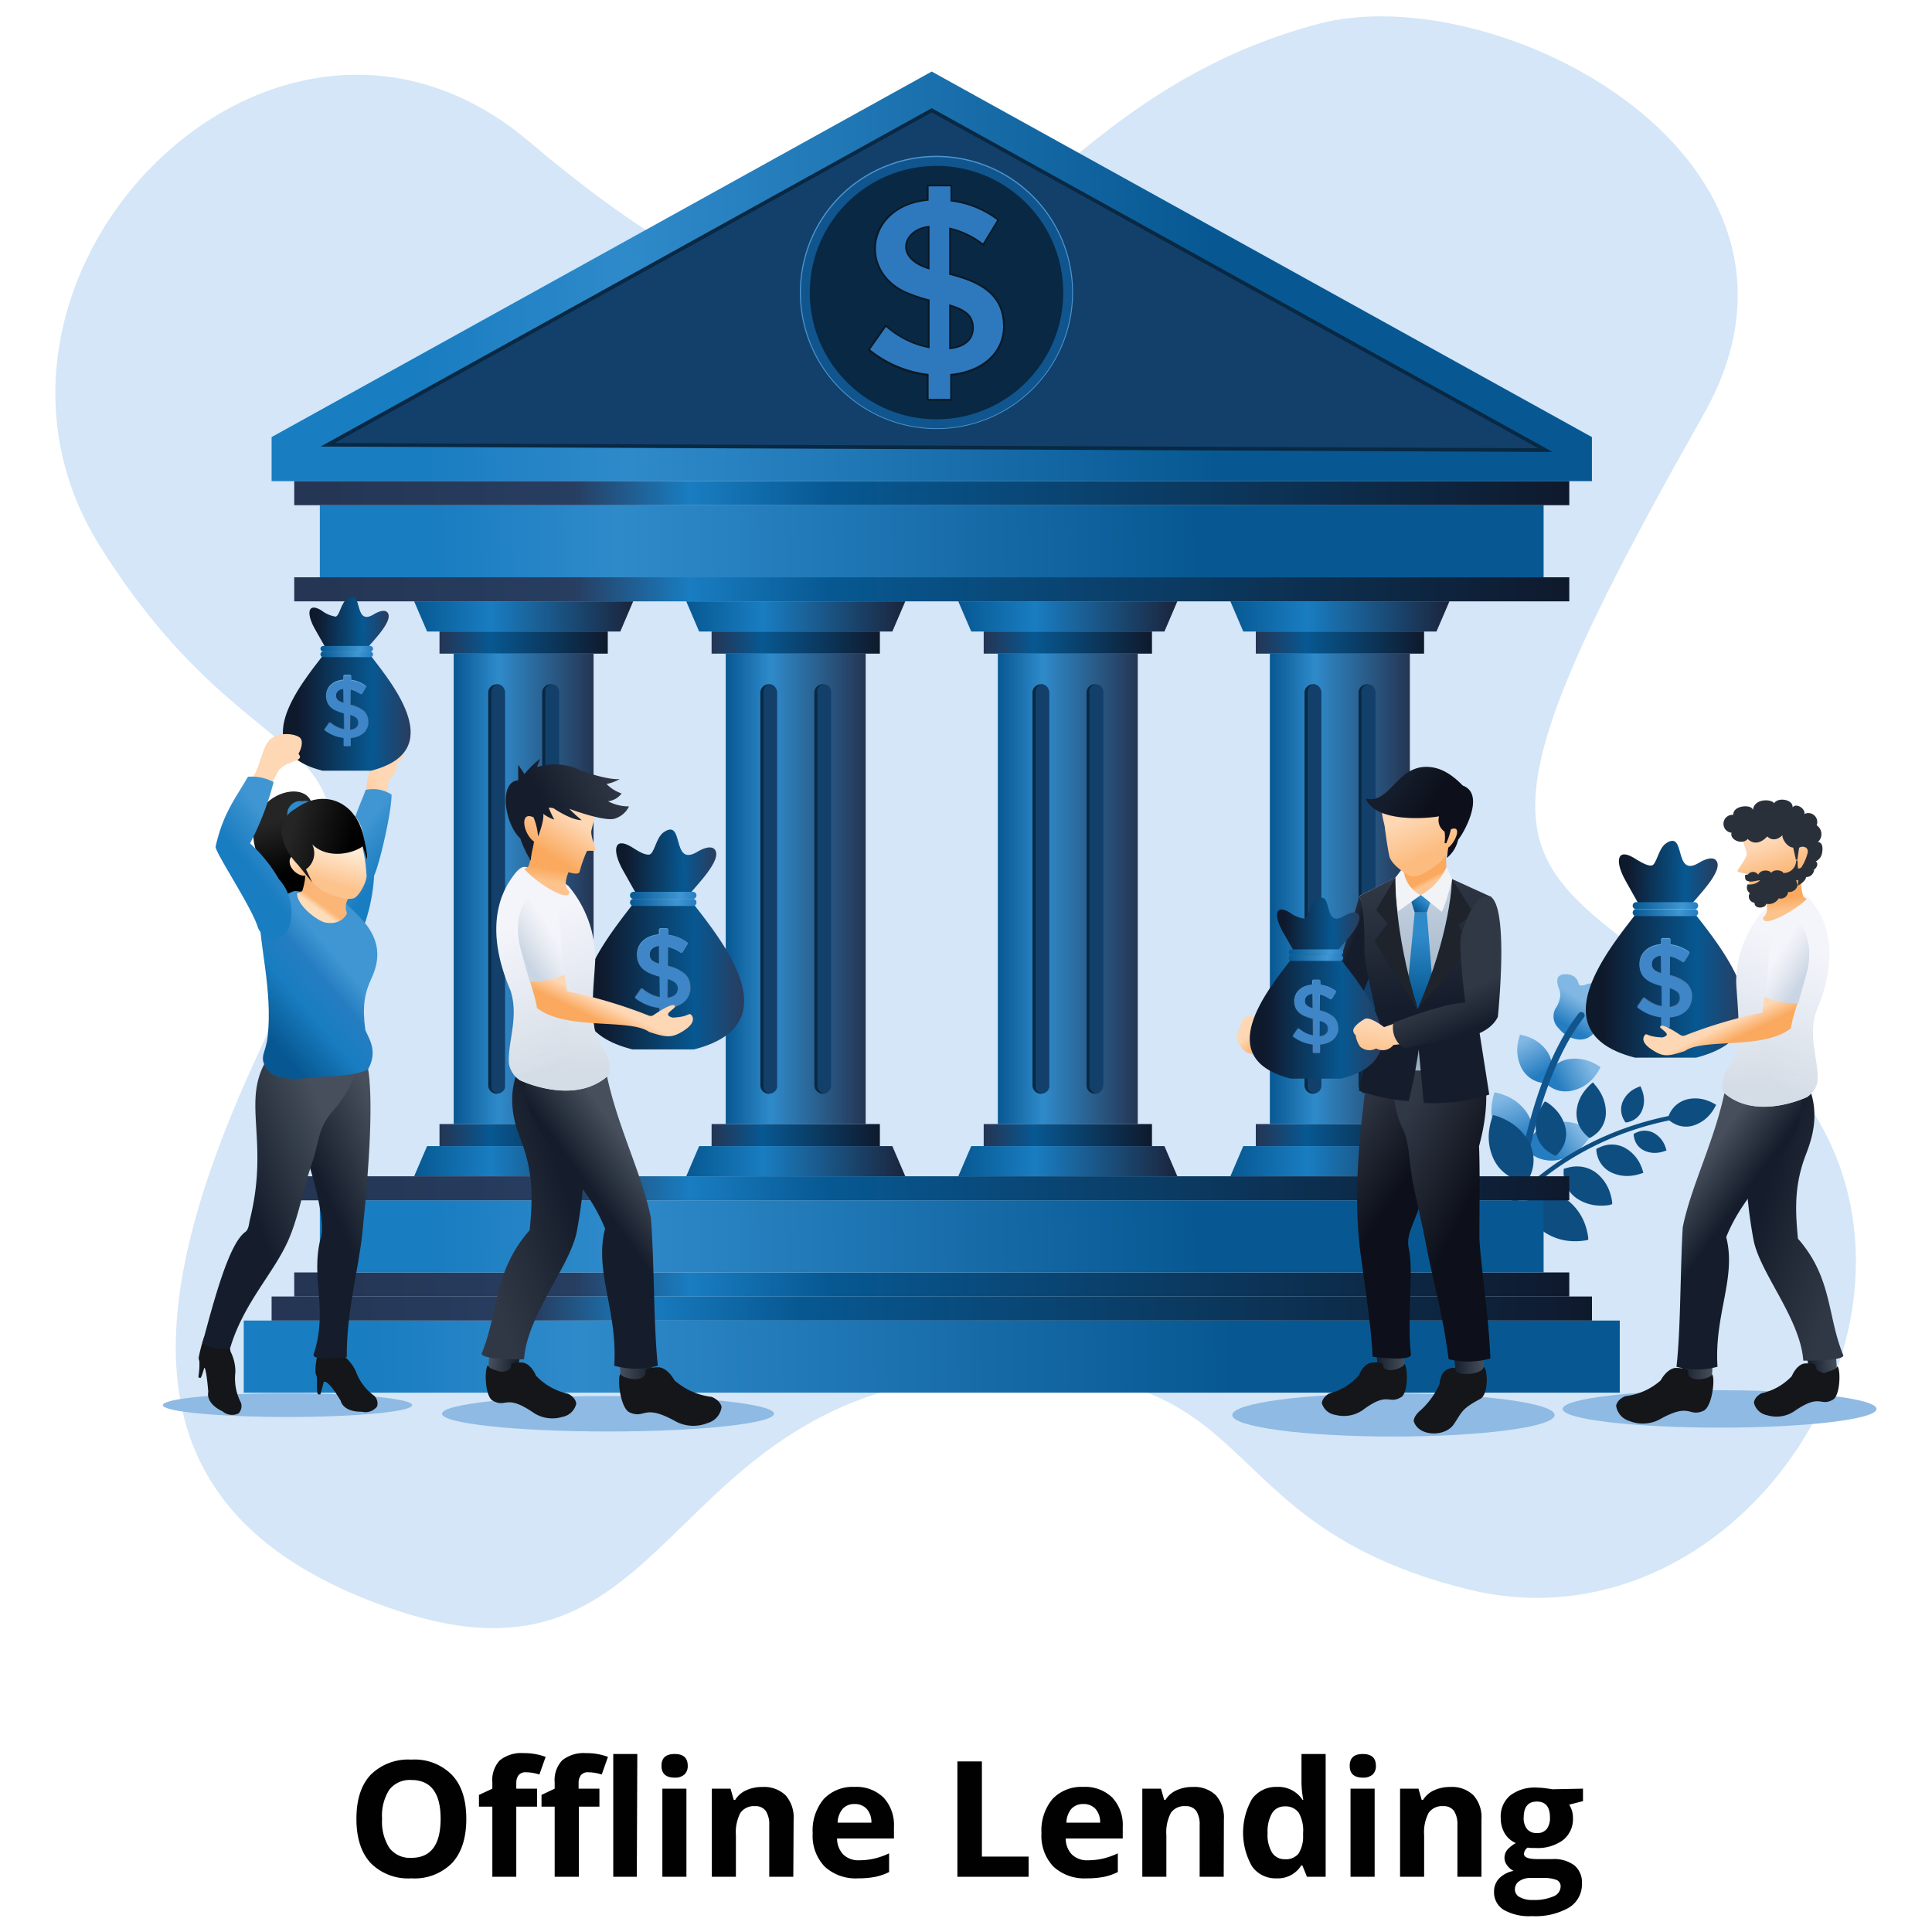 <svg viewBox="0 0 310 310" xmlns:xlink="http://www.w3.org/1999/xlink" xmlns="http://www.w3.org/2000/svg" id="Layer_1"><defs><style>.cls-1{fill:#d4e6f7;}.cls-1,.cls-10,.cls-100,.cls-101,.cls-102,.cls-103,.cls-104,.cls-105,.cls-106,.cls-107,.cls-108,.cls-109,.cls-11,.cls-110,.cls-111,.cls-112,.cls-113,.cls-114,.cls-115,.cls-116,.cls-117,.cls-118,.cls-119,.cls-12,.cls-14,.cls-15,.cls-16,.cls-17,.cls-18,.cls-19,.cls-2,.cls-20,.cls-21,.cls-22,.cls-23,.cls-24,.cls-25,.cls-26,.cls-27,.cls-28,.cls-29,.cls-3,.cls-30,.cls-31,.cls-32,.cls-33,.cls-34,.cls-35,.cls-36,.cls-4,.cls-43,.cls-44,.cls-45,.cls-46,.cls-47,.cls-48,.cls-49,.cls-5,.cls-50,.cls-51,.cls-52,.cls-53,.cls-54,.cls-55,.cls-56,.cls-57,.cls-58,.cls-59,.cls-6,.cls-60,.cls-61,.cls-62,.cls-63,.cls-64,.cls-65,.cls-66,.cls-67,.cls-68,.cls-69,.cls-7,.cls-70,.cls-71,.cls-72,.cls-73,.cls-74,.cls-75,.cls-76,.cls-77,.cls-78,.cls-79,.cls-8,.cls-80,.cls-81,.cls-82,.cls-83,.cls-84,.cls-85,.cls-86,.cls-87,.cls-88,.cls-89,.cls-9,.cls-90,.cls-91,.cls-92,.cls-93,.cls-94,.cls-95,.cls-96,.cls-97,.cls-98,.cls-99{fill-rule:evenodd;}.cls-2{fill:url(#GradientFill_2);}.cls-3{fill:url(#GradientFill_2-2);}.cls-4{fill:url(#GradientFill_2-3);}.cls-5{fill:url(#GradientFill_2-4);}.cls-6{fill:url(#GradientFill_2-5);}.cls-7{fill:#10558e;}.cls-8{fill:#0e4d80;}.cls-9{fill:url(#GradientFill_79);}.cls-10{fill:url(#GradientFill_80);}.cls-11{fill:#082843;}.cls-12{fill:#12406a;}.cls-13{fill:url(#GradientFill_81);}.cls-14{fill:#4b95d0;}.cls-15{fill:#0b1823;}.cls-16{fill:#2e79be;}.cls-17{fill:url(#GradientFill_82);}.cls-18{fill:url(#GradientFill_83);}.cls-19{fill:url(#GradientFill_84);}.cls-20{fill:url(#GradientFill_83-2);}.cls-21{fill:url(#GradientFill_84-2);}.cls-22{fill:url(#GradientFill_82-2);}.cls-23{fill:url(#GradientFill_83-3);}.cls-24{fill:url(#GradientFill_84-3);}.cls-25{fill:url(#GradientFill_83-4);}.cls-26{fill:url(#GradientFill_84-4);}.cls-27{fill:url(#GradientFill_82-3);}.cls-28{fill:url(#GradientFill_83-5);}.cls-29{fill:url(#GradientFill_84-5);}.cls-30{fill:url(#GradientFill_83-6);}.cls-31{fill:url(#GradientFill_84-6);}.cls-32{fill:url(#GradientFill_82-4);}.cls-33{fill:url(#GradientFill_83-7);}.cls-34{fill:url(#GradientFill_84-7);}.cls-35{fill:url(#GradientFill_83-8);}.cls-36{fill:url(#GradientFill_84-8);}.cls-37{fill:url(#GradientFill_79-2);}.cls-38{fill:url(#GradientFill_79-3);}.cls-39{fill:url(#GradientFill_81-2);}.cls-40{fill:url(#GradientFill_85);}.cls-41{fill:url(#GradientFill_81-3);}.cls-42{fill:url(#GradientFill_79-4);}.cls-43{fill:url(#GradientFill_88);}.cls-44{fill:url(#GradientFill_89);}.cls-45{fill:#3e86c7;}.cls-46{fill:url(#GradientFill_90);}.cls-47{fill:url(#GradientFill_91);}.cls-48{fill:url(#GradientFill_92);}.cls-49{fill:#8ebae4;}.cls-50{fill:url(#GradientFill_32);}.cls-51{fill:#151619;}.cls-52{fill:url(#GradientFill_32-2);}.cls-53{fill:url(#GradientFill_15);}.cls-54{fill:url(#GradientFill_32-3);}.cls-55{fill:url(#GradientFill_112);}.cls-56{fill:url(#GradientFill_30);}.cls-57{fill:url(#GradientFill_113);}.cls-58{fill:url(#GradientFill_9);}.cls-59{fill:url(#GradientFill_114);}.cls-60{fill:url(#GradientFill_9-2);}.cls-61{fill:#29303a;}.cls-62{fill:url(#GradientFill_32-4);}.cls-63{fill:url(#GradientFill_32-5);}.cls-64{fill:url(#GradientFill_8);}.cls-65{fill:url(#GradientFill_8-2);}.cls-66{fill:url(#GradientFill_78);}.cls-67{fill:url(#GradientFill_171);}.cls-68{fill:url(#GradientFill_116);}.cls-69{fill:#c5d2e1;}.cls-70{fill:url(#GradientFill_77);}.cls-71{fill:url(#GradientFill_39);}.cls-72{fill:url(#GradientFill_39-2);}.cls-73{fill:url(#GradientFill_15-2);}.cls-74{fill:#1f232c;}.cls-75{fill:#f1f3f7;}.cls-76{fill:url(#GradientFill_78-2);}.cls-77{fill:url(#GradientFill_126);}.cls-78{fill:url(#GradientFill_88-2);}.cls-79{fill:url(#GradientFill_89-2);}.cls-80{fill:url(#GradientFill_90-2);}.cls-81{fill:url(#GradientFill_91-2);}.cls-82{fill:url(#GradientFill_92-2);}.cls-83{fill:url(#GradientFill_78-3);}.cls-84{fill:url(#GradientFill_172);}.cls-85{fill:url(#GradientFill_9-3);}.cls-86{fill:url(#GradientFill_20);}.cls-87{fill:url(#GradientFill_32-6);}.cls-88{fill:url(#GradientFill_32-7);}.cls-89{fill:url(#GradientFill_17);}.cls-90{fill:url(#GradientFill_192);}.cls-91{fill:url(#GradientFill_39-3);}.cls-92{fill:url(#GradientFill_39-4);}.cls-93{fill:url(#GradientFill_61);}.cls-94{fill:url(#GradientFill_37);}.cls-95{fill:url(#GradientFill_62);}.cls-96{fill:url(#GradientFill_17-2);}.cls-97{fill:url(#GradientFill_88-3);}.cls-98{fill:url(#GradientFill_89-3);}.cls-99{fill:url(#GradientFill_90-3);}.cls-100{fill:url(#GradientFill_91-3);}.cls-101{fill:url(#GradientFill_92-3);}.cls-102{fill:url(#GradientFill_9-4);}.cls-103{fill:url(#GradientFill_20-2);}.cls-104{fill:url(#GradientFill_88-4);}.cls-105{fill:url(#GradientFill_89-4);}.cls-106{fill:url(#GradientFill_90-4);}.cls-107{fill:url(#GradientFill_91-4);}.cls-108{fill:url(#GradientFill_92-4);}.cls-109{fill:url(#GradientFill_32-8);}.cls-110{fill:url(#GradientFill_32-9);}.cls-111{fill:url(#GradientFill_15-3);}.cls-112{fill:url(#GradientFill_32-10);}.cls-113{fill:url(#GradientFill_112-2);}.cls-114{fill:url(#GradientFill_30-2);}.cls-115{fill:url(#GradientFill_9-5);}.cls-116{fill:url(#GradientFill_114-2);}.cls-117{fill:url(#GradientFill_113-2);}.cls-118{fill:url(#GradientFill_9-6);}.cls-119{fill:url(#GradientFill_15-4);}.cls-120{fill:#010101;}</style><linearGradient gradientUnits="userSpaceOnUse" y2="160.91" x2="254.41" y1="164.9" x1="251.97" id="GradientFill_2"><stop stop-color="#257dc1" offset="0"></stop><stop stop-color="#80b7e3" offset="1"></stop></linearGradient><linearGradient xlink:href="#GradientFill_2" y2="167" x2="244.56" y1="172.27" x1="247.41" id="GradientFill_2-2"></linearGradient><linearGradient xlink:href="#GradientFill_2" y2="170.91" x2="255" y1="173.66" x1="249.74" id="GradientFill_2-3"></linearGradient><linearGradient xlink:href="#GradientFill_2" y2="180.64" x2="252.87" y1="184.36" x1="248.21" id="GradientFill_2-4"></linearGradient><linearGradient xlink:href="#GradientFill_2" y2="176.3" x2="241.07" y1="183.29" x1="243.89" id="GradientFill_2-5"></linearGradient><linearGradient gradientUnits="userSpaceOnUse" y2="206.1" x2="251.8" y1="206.1" x1="47.21" id="GradientFill_79"><stop stop-color="#253553" offset="0"></stop><stop stop-color="#273e61" offset="0.22"></stop><stop stop-color="#197dc1" offset="0.31"></stop><stop stop-color="#075892" offset="0.42"></stop><stop stop-color="#0f192c" offset="1"></stop></linearGradient><linearGradient gradientUnits="userSpaceOnUse" y2="44.45" x2="194.88" y1="46.22" x1="67.65" id="GradientFill_80"><stop stop-color="#197dc1" offset="0"></stop><stop stop-color="#2f8aca" offset="0.26"></stop><stop stop-color="#075892" offset="1"></stop></linearGradient><linearGradient gradientUnits="userSpaceOnUse" y2="86.12" x2="192.34" y1="88.19" x1="69.96" id="GradientFill_81"><stop stop-color="#197dc1" offset="0"></stop><stop stop-color="#2f8aca" offset="0.24"></stop><stop stop-color="#075892" offset="1"></stop></linearGradient><linearGradient gradientUnits="userSpaceOnUse" y2="142.62" x2="95.24" y1="142.62" x1="72.8" id="GradientFill_82"><stop stop-color="#075892" offset="0"></stop><stop stop-color="#2f8aca" offset="0.32"></stop><stop stop-color="#253553" offset="1"></stop></linearGradient><linearGradient gradientUnits="userSpaceOnUse" y2="98.91" x2="101.6" y1="98.91" x1="66.44" id="GradientFill_83"><stop stop-color="#075892" offset="0"></stop><stop stop-color="#197dc1" offset="0.35"></stop><stop stop-color="#1b243c" offset="1"></stop></linearGradient><linearGradient gradientUnits="userSpaceOnUse" y2="103.1" x2="97.52" y1="103.1" x1="70.52" id="GradientFill_84"><stop stop-color="#253553" offset="0"></stop><stop stop-color="#075892" offset="0.3"></stop><stop stop-color="#0f192c" offset="1"></stop></linearGradient><linearGradient xlink:href="#GradientFill_83" y2="186.32" x2="101.6" y1="186.32" x1="66.44" id="GradientFill_83-2"></linearGradient><linearGradient xlink:href="#GradientFill_84" y2="182.13" x2="97.52" y1="182.13" x1="70.52" id="GradientFill_84-2"></linearGradient><linearGradient xlink:href="#GradientFill_82" y2="142.62" x2="138.9" y1="142.62" x1="116.45" id="GradientFill_82-2"></linearGradient><linearGradient xlink:href="#GradientFill_83" y2="98.91" x2="145.26" y1="98.91" x1="110.1" id="GradientFill_83-3"></linearGradient><linearGradient xlink:href="#GradientFill_84" y2="103.1" x2="141.18" y1="103.1" x1="114.17" id="GradientFill_84-3"></linearGradient><linearGradient xlink:href="#GradientFill_83" y2="186.32" x2="145.26" y1="186.32" x1="110.1" id="GradientFill_83-4"></linearGradient><linearGradient xlink:href="#GradientFill_84" y2="182.13" x2="141.18" y1="182.13" x1="114.17" id="GradientFill_84-4"></linearGradient><linearGradient xlink:href="#GradientFill_82" y2="142.62" x2="182.56" y1="142.62" x1="160.11" id="GradientFill_82-3"></linearGradient><linearGradient xlink:href="#GradientFill_83" y2="98.91" x2="188.91" y1="98.91" x1="153.75" id="GradientFill_83-5"></linearGradient><linearGradient xlink:href="#GradientFill_84" y2="103.1" x2="184.84" y1="103.1" x1="157.83" id="GradientFill_84-5"></linearGradient><linearGradient xlink:href="#GradientFill_83" y2="186.32" x2="188.91" y1="186.32" x1="153.75" id="GradientFill_83-6"></linearGradient><linearGradient xlink:href="#GradientFill_84" y2="182.13" x2="184.84" y1="182.13" x1="157.83" id="GradientFill_84-6"></linearGradient><linearGradient xlink:href="#GradientFill_82" y2="142.62" x2="226.21" y1="142.62" x1="203.76" id="GradientFill_82-4"></linearGradient><linearGradient xlink:href="#GradientFill_83" y2="98.91" x2="232.57" y1="98.91" x1="197.41" id="GradientFill_83-7"></linearGradient><linearGradient xlink:href="#GradientFill_84" y2="103.1" x2="228.5" y1="103.1" x1="201.49" id="GradientFill_84-7"></linearGradient><linearGradient xlink:href="#GradientFill_83" y2="186.32" x2="232.57" y1="186.32" x1="197.41" id="GradientFill_83-8"></linearGradient><linearGradient xlink:href="#GradientFill_84" y2="182.13" x2="228.5" y1="182.13" x1="201.49" id="GradientFill_84-8"></linearGradient><linearGradient xlink:href="#GradientFill_79" y2="94.56" x2="251.8" y1="94.56" x1="47.21" id="GradientFill_79-2"></linearGradient><linearGradient xlink:href="#GradientFill_79" y2="79.13" x2="251.8" y1="79.13" x1="47.21" id="GradientFill_79-3"></linearGradient><linearGradient xlink:href="#GradientFill_81" y2="216.76" x2="197.66" y1="219.38" x1="60.07" id="GradientFill_81-2"></linearGradient><linearGradient gradientUnits="userSpaceOnUse" y2="209.96" x2="255.43" y1="209.96" x1="43.58" id="GradientFill_85"><stop stop-color="#253553" offset="0"></stop><stop stop-color="#273e61" offset="0.2"></stop><stop stop-color="#197dc1" offset="0.28"></stop><stop stop-color="#075892" offset="0.4"></stop><stop stop-color="#0f192c" offset="1"></stop></linearGradient><linearGradient xlink:href="#GradientFill_81" y2="197.66" x2="192.34" y1="199.73" x1="69.96" id="GradientFill_81-3"></linearGradient><linearGradient xlink:href="#GradientFill_79" y2="190.67" x2="251.8" y1="190.67" x1="47.21" id="GradientFill_79-4"></linearGradient><linearGradient gradientUnits="userSpaceOnUse" y2="158.24" x2="279.57" y1="158.17" x1="257.35" id="GradientFill_88"><stop stop-color="#0f192c" offset="0"></stop><stop stop-color="#075892" offset="0.67"></stop><stop stop-color="#273e61" offset="1"></stop></linearGradient><linearGradient gradientUnits="userSpaceOnUse" y2="152.02" x2="267.49" y1="163.36" x1="267" id="GradientFill_89"><stop stop-color="#253553" offset="0"></stop><stop stop-color="#60a6db" offset="1"></stop></linearGradient><linearGradient gradientUnits="userSpaceOnUse" y2="140.28" x2="275.3" y1="140.16" x1="261.13" id="GradientFill_90"><stop stop-color="#0f192c" offset="0"></stop><stop stop-color="#075892" offset="0.66"></stop><stop stop-color="#273e61" offset="1"></stop></linearGradient><linearGradient gradientUnits="userSpaceOnUse" y2="145.32" x2="272.48" y1="145.32" x1="261.97" id="GradientFill_91"><stop stop-color="#075892" offset="0"></stop><stop stop-color="#3f96d2" offset="0.76"></stop><stop stop-color="#257dc1" offset="1"></stop></linearGradient><linearGradient gradientUnits="userSpaceOnUse" y2="146.44" x2="272.48" y1="146.44" x1="261.97" id="GradientFill_92"><stop stop-color="#075892" offset="0"></stop><stop stop-color="#3f96d2" offset="0.71"></stop><stop stop-color="#257dc1" offset="1"></stop></linearGradient><linearGradient gradientUnits="userSpaceOnUse" y2="219.61" x2="274.79" y1="219.51" x1="269.78" id="GradientFill_32"><stop stop-color="#151d2c" offset="0"></stop><stop stop-color="#464f5b" offset="1"></stop></linearGradient><linearGradient xlink:href="#GradientFill_32" y2="218.1" x2="294.51" y1="218.58" x1="290.23" id="GradientFill_32-2"></linearGradient><linearGradient gradientUnits="userSpaceOnUse" y2="198.48" x2="297.08" y1="193.76" x1="282.52" id="GradientFill_15"><stop stop-color="#151d2c" offset="0"></stop><stop stop-color="#313845" offset="1"></stop></linearGradient><linearGradient xlink:href="#GradientFill_32" y2="190.22" x2="270.31" y1="195.27" x1="277.28" id="GradientFill_32-3"></linearGradient><linearGradient gradientUnits="userSpaceOnUse" y2="151.94" x2="289.89" y1="173.84" x1="281.2" id="GradientFill_112"><stop stop-color="#d4dce5" offset="0"></stop><stop stop-color="#e2e7ef" offset="0.43"></stop><stop stop-color="#f4f5fb" offset="1"></stop></linearGradient><linearGradient gradientUnits="userSpaceOnUse" y2="154.76" x2="282.85" y1="173.94" x1="284.5" id="GradientFill_30"><stop stop-color="#d4dce5" offset="0"></stop><stop stop-color="#f4f5fb" offset="1"></stop></linearGradient><linearGradient gradientUnits="userSpaceOnUse" y2="146.18" x2="286.36" y1="143.93" x1="286.17" id="GradientFill_113"><stop stop-color="#faa95e" offset="0"></stop><stop stop-color="#fcc38d" offset="1"></stop></linearGradient><linearGradient gradientUnits="userSpaceOnUse" y2="164.33" x2="277.13" y1="166.8" x1="278.32" id="GradientFill_9"><stop stop-color="#faa95e" offset="0"></stop><stop stop-color="#fed7b4" offset="1"></stop></linearGradient><linearGradient gradientUnits="userSpaceOnUse" y2="153.46" x2="285.07" y1="156.51" x1="289.76" id="GradientFill_114"><stop stop-color="#cad5e3" offset="0"></stop><stop stop-color="#e2e7ef" offset="0.49"></stop><stop stop-color="#f4f5fb" offset="1"></stop></linearGradient><linearGradient xlink:href="#GradientFill_9" y2="135.03" x2="284.1" y1="142.46" x1="286.59" id="GradientFill_9-2"></linearGradient><linearGradient xlink:href="#GradientFill_32" y2="218.37" x2="225.37" y1="218.28" x1="220.81" id="GradientFill_32-4"></linearGradient><linearGradient xlink:href="#GradientFill_32" y2="218.94" x2="238.08" y1="218.84" x1="233.29" id="GradientFill_32-5"></linearGradient><linearGradient gradientUnits="userSpaceOnUse" y2="184.77" x2="211.81" y1="192.62" x1="223.45" id="GradientFill_8"><stop stop-color="#0d101a" offset="0"></stop><stop stop-color="#313845" offset="1"></stop></linearGradient><linearGradient xlink:href="#GradientFill_8" y2="187.37" x2="221.14" y1="194.58" x1="234.95" id="GradientFill_8-2"></linearGradient><linearGradient gradientUnits="userSpaceOnUse" y2="157.16" x2="211.5" y1="158.64" x1="212.69" id="GradientFill_78"><stop stop-color="#fcbc7f" offset="0"></stop><stop stop-color="#fed7b4" offset="1"></stop></linearGradient><linearGradient gradientUnits="userSpaceOnUse" y2="154.08" x2="209.94" y1="156.03" x1="215.31" id="GradientFill_171"><stop stop-color="#151d2c" offset="0"></stop><stop stop-color="#313845" offset="0.44"></stop><stop stop-color="#313845" offset="1"></stop></linearGradient><linearGradient gradientUnits="userSpaceOnUse" y2="144.2" x2="228.75" y1="161.97" x1="230.16" id="GradientFill_116"><stop stop-color="#9cafc1" offset="0"></stop><stop stop-color="#c1cfde" offset="1"></stop></linearGradient><linearGradient gradientUnits="userSpaceOnUse" y2="141.47" x2="229.84" y1="140.77" x1="229.48" id="GradientFill_77"><stop stop-color="#faa95e" offset="0"></stop><stop stop-color="#fdc592" offset="1"></stop></linearGradient><linearGradient gradientUnits="userSpaceOnUse" y2="150.02" x2="228.09" y1="160.83" x1="227.88" id="GradientFill_39"><stop stop-color="#075892" offset="0"></stop><stop stop-color="#2f8aca" offset="1"></stop></linearGradient><linearGradient xlink:href="#GradientFill_39" y2="144.02" x2="228.12" y1="145.78" x1="226.61" id="GradientFill_39-2"></linearGradient><linearGradient xlink:href="#GradientFill_15" y2="141.16" x2="226.43" y1="161.32" x1="228.96" id="GradientFill_15-2"></linearGradient><linearGradient xlink:href="#GradientFill_78" y2="130.54" x2="227.75" y1="136.63" x1="230.37" id="GradientFill_78-2"></linearGradient><linearGradient gradientUnits="userSpaceOnUse" y2="125.44" x2="224.26" y1="129.13" x1="229.64" id="GradientFill_126"><stop stop-color="#0d101a" offset="0"></stop><stop stop-color="#151d2c" offset="1"></stop></linearGradient><linearGradient xlink:href="#GradientFill_88" y2="163.52" x2="221.42" y1="163.46" x1="202.94" id="GradientFill_88-2"></linearGradient><linearGradient xlink:href="#GradientFill_89" y2="158.36" x2="211.37" y1="167.79" x1="210.96" id="GradientFill_89-2"></linearGradient><linearGradient xlink:href="#GradientFill_90" y2="148.59" x2="217.87" y1="148.5" x1="206.09" id="GradientFill_90-2"></linearGradient><linearGradient xlink:href="#GradientFill_91" y2="152.79" x2="215.52" y1="152.79" x1="206.78" id="GradientFill_91-2"></linearGradient><linearGradient xlink:href="#GradientFill_92" y2="153.71" x2="215.52" y1="153.71" x1="206.78" id="GradientFill_92-2"></linearGradient><linearGradient xlink:href="#GradientFill_78" y2="165.55" x2="228.17" y1="171.44" x1="227.23" id="GradientFill_78-3"></linearGradient><linearGradient gradientUnits="userSpaceOnUse" y2="153.69" x2="231.03" y1="165.33" x1="236.02" id="GradientFill_172"><stop stop-color="#151d2c" offset="0"></stop><stop stop-color="#313845" offset="0.5"></stop><stop stop-color="#313845" offset="1"></stop></linearGradient><linearGradient xlink:href="#GradientFill_9" y2="131.36" x2="63.46" y1="135.83" x1="52.91" id="GradientFill_9-3"></linearGradient><linearGradient gradientUnits="userSpaceOnUse" y2="137.58" x2="54.6" y1="141.79" x1="60.08" id="GradientFill_20"><stop stop-color="#197dc1" offset="0"></stop><stop stop-color="#2f8aca" offset="0.56"></stop><stop stop-color="#3f96d2" offset="1"></stop></linearGradient><linearGradient xlink:href="#GradientFill_32" y2="188.08" x2="64.94" y1="193.47" x1="53.16" id="GradientFill_32-6"></linearGradient><linearGradient xlink:href="#GradientFill_32" y2="186.46" x2="55.2" y1="192.74" x1="39.88" id="GradientFill_32-7"></linearGradient><linearGradient gradientUnits="userSpaceOnUse" y2="131.56" x2="44.89" y1="139.68" x1="47.32" id="GradientFill_17"><stop stop-color="#010101" offset="0"></stop><stop stop-color="#262525" offset="1"></stop></linearGradient><linearGradient gradientUnits="userSpaceOnUse" y2="155.09" x2="55.26" y1="165.8" x1="42.72" id="GradientFill_192"><stop stop-color="#075892" offset="0"></stop><stop stop-color="#197dc1" offset="0.46"></stop><stop stop-color="#257dc1" offset="0.76"></stop><stop stop-color="#3f96d2" offset="1"></stop></linearGradient><linearGradient xlink:href="#GradientFill_39" y2="129.29" x2="47.58" y1="129.74" x1="47.83" id="GradientFill_39-3"></linearGradient><linearGradient xlink:href="#GradientFill_39" y2="129.58" x2="47.81" y1="130" x1="48.07" id="GradientFill_39-4"></linearGradient><linearGradient gradientUnits="userSpaceOnUse" y2="138.16" x2="47.17" y1="139.53" x1="49.42" id="GradientFill_61"><stop stop-color="#fcbe82" offset="0"></stop><stop stop-color="#feddba" offset="1"></stop></linearGradient><linearGradient gradientUnits="userSpaceOnUse" y2="145.38" x2="50.26" y1="144.6" x1="50.83" id="GradientFill_37"><stop stop-color="#fbb677" offset="0"></stop><stop stop-color="#feddba" offset="1"></stop></linearGradient><linearGradient gradientUnits="userSpaceOnUse" y2="135.85" x2="53.3" y1="141.37" x1="51.77" id="GradientFill_62"><stop stop-color="#fcc38d" offset="0"></stop><stop stop-color="#ffead3" offset="1"></stop></linearGradient><linearGradient xlink:href="#GradientFill_17" y2="133.62" x2="46.65" y1="136.07" x1="56.25" id="GradientFill_17-2"></linearGradient><linearGradient xlink:href="#GradientFill_88" y2="114.46" x2="65.54" y1="114.4" x1="47.71" id="GradientFill_88-3"></linearGradient><linearGradient xlink:href="#GradientFill_89" y2="109.47" x2="55.85" y1="118.56" x1="55.45" id="GradientFill_89-3"></linearGradient><linearGradient xlink:href="#GradientFill_90" y2="100.05" x2="62.12" y1="99.95" x1="50.75" id="GradientFill_90-3"></linearGradient><linearGradient xlink:href="#GradientFill_91" y2="104.1" x2="59.85" y1="104.1" x1="51.42" id="GradientFill_91-3"></linearGradient><linearGradient xlink:href="#GradientFill_92" y2="104.99" x2="59.85" y1="104.99" x1="51.42" id="GradientFill_92-3"></linearGradient><linearGradient xlink:href="#GradientFill_9" y2="127.35" x2="41.47" y1="139.81" x1="46.77" id="GradientFill_9-4"></linearGradient><linearGradient xlink:href="#GradientFill_20" y2="134.94" x2="45.72" y1="139.36" x1="40.12" id="GradientFill_20-2"></linearGradient><linearGradient xlink:href="#GradientFill_88" y2="156.76" x2="118.94" y1="156.69" x1="96.4" id="GradientFill_88-4"></linearGradient><linearGradient xlink:href="#GradientFill_89" y2="150.47" x2="106.69" y1="161.96" x1="106.19" id="GradientFill_89-4"></linearGradient><linearGradient xlink:href="#GradientFill_90" y2="138.55" x2="114.61" y1="138.44" x1="100.24" id="GradientFill_90-4"></linearGradient><linearGradient xlink:href="#GradientFill_91" y2="143.67" x2="111.75" y1="143.67" x1="101.09" id="GradientFill_91-4"></linearGradient><linearGradient xlink:href="#GradientFill_92" y2="144.8" x2="111.75" y1="144.8" x1="101.09" id="GradientFill_92-4"></linearGradient><linearGradient xlink:href="#GradientFill_32" y2="219.48" x2="99.47" y1="219.37" x1="104.77" id="GradientFill_32-8"></linearGradient><linearGradient xlink:href="#GradientFill_32" y2="217.88" x2="78.61" y1="218.38" x1="83.14" id="GradientFill_32-9"></linearGradient><linearGradient xlink:href="#GradientFill_15" y2="197.13" x2="75.9" y1="192.14" x1="91.29" id="GradientFill_15-3"></linearGradient><linearGradient xlink:href="#GradientFill_32" y2="188.39" x2="104.21" y1="193.74" x1="96.84" id="GradientFill_32-10"></linearGradient><linearGradient xlink:href="#GradientFill_112" y2="147.92" x2="83.5" y1="171.08" x1="92.69" id="GradientFill_112-2"></linearGradient><linearGradient xlink:href="#GradientFill_30" y2="150.9" x2="90.94" y1="171.18" x1="89.2" id="GradientFill_30-2"></linearGradient><linearGradient xlink:href="#GradientFill_9" y2="161.02" x2="97" y1="163.64" x1="95.74" id="GradientFill_9-5"></linearGradient><linearGradient xlink:href="#GradientFill_114" y2="149.53" x2="88.6" y1="152.75" x1="83.65" id="GradientFill_114-2"></linearGradient><linearGradient xlink:href="#GradientFill_113" y2="141.54" x2="87.77" y1="139.35" x1="88.1" id="GradientFill_113-2"></linearGradient><linearGradient xlink:href="#GradientFill_9" y2="130.97" x2="91.11" y1="136.89" x1="87.47" id="GradientFill_9-6"></linearGradient><linearGradient xlink:href="#GradientFill_15" y2="123.42" x2="98.18" y1="128.88" x1="87.29" id="GradientFill_15-4"></linearGradient></defs><path d="M84.9,22.72C44-11.86-10.84,44.57,16,87.57,44.61,133.35,68.58,110,41,170c-19.79,43.05-19.76,74.17,22.6,88.38,45.24,15.18,41.69-34.64,94.11-37.87,46.36-2.86,34.67,23.7,77.6,34.45,46.65,11.69,84.19-51.7,48-85.71-36.41-34.18-56.26-21.13-10-102.67,23.34-41.16-33.18-70.36-61.76-62.75C151.94,19.7,155.28,82.3,84.9,22.72Z" class="cls-1"></path><path d="M257.56,163.24a2.59,2.59,0,0,1,.95-.57h0a2.79,2.79,0,0,1,.84-.14,1.92,1.92,0,0,0,.79-.14c.44-.23.58-.58.25-1.24a1.64,1.64,0,0,0-1-.75,4.46,4.46,0,0,0-1.41-.13c-.71.05-.8-.34-.89-.76a5.25,5.25,0,0,0-.16-.59,1.54,1.54,0,0,0-1.17-1.11,2.45,2.45,0,0,0-1.27.15,1.66,1.66,0,0,1-.92.15c-.15,0-.27-.22-.37-.56h0a1.66,1.66,0,0,0-.76-.94,2.52,2.52,0,0,0-1.24-.29c-1,0-1.35.48-1.33,1.15a3.13,3.13,0,0,0,.25,1.07,3.54,3.54,0,0,1,.24,1.06,3.67,3.67,0,0,1-.23,1.15,4.18,4.18,0,0,1-.5,1,2.64,2.64,0,0,0,.45,3.23,5.21,5.21,0,0,0,1.25,1.13,4.34,4.34,0,0,0,1.59.63,2.86,2.86,0,0,0,3.21-1.6A7.79,7.79,0,0,1,257.56,163.24Z" class="cls-2"></path><path d="M243.75,166.51a7,7,0,0,0-.29,1.65,6.3,6.3,0,0,0,.73,3.31,4.52,4.52,0,0,0,2.63,2.14,4.87,4.87,0,0,0,1.23.19l.37,0,.14-.34a5.28,5.28,0,0,0,.35-1,4.71,4.71,0,0,0-.56-3.6,6.25,6.25,0,0,0-2.72-2.32,7.62,7.62,0,0,0-1.25-.41l-.49-.13Z" class="cls-3"></path><path d="M255.57,173.09a7.62,7.62,0,0,0,1-1.42l.24-.44-.43-.27a7.77,7.77,0,0,0-1.22-.62,6.5,6.5,0,0,0-3.71-.35,4.93,4.93,0,0,0-3.1,2.21,7.31,7.31,0,0,0-.5,1l-.13.33.26.25a5.57,5.57,0,0,0,1,.76,4.58,4.58,0,0,0,3.51.4A6.27,6.27,0,0,0,255.57,173.09Z" class="cls-4"></path><path d="M254.09,183.74a8.4,8.4,0,0,0,1.25-1.72l.25-.43-.43-.28a8.23,8.23,0,0,0-1.48-.75,7.84,7.84,0,0,0-4.49-.42,5.89,5.89,0,0,0-3.74,2.66,7.6,7.6,0,0,0-.61,1.21l-.13.34.26.25a6.83,6.83,0,0,0,1.26.92,5.58,5.58,0,0,0,4.24.49A7.82,7.82,0,0,0,254.09,183.74Z" class="cls-5"></path><path d="M239.66,175.77a8.46,8.46,0,0,0-.34,2,7.38,7.38,0,0,0,.87,4,5.35,5.35,0,0,0,3.17,2.58,6.27,6.27,0,0,0,1.48.24l.35,0,.15-.34a6.14,6.14,0,0,0,.43-1.22,5.6,5.6,0,0,0-.68-4.34,7.41,7.41,0,0,0-3.29-2.8,8.84,8.84,0,0,0-1.5-.51l-.49-.11Z" class="cls-6"></path><path d="M243.57,188.59a.55.55,0,0,0,.46.61.54.54,0,0,0,.6-.46s2.41-16.41,9.52-25.49a.53.53,0,0,0-.84-.65C246,171.89,243.58,188.54,243.57,188.59Z" class="cls-7"></path><path d="M239.91,179a9.78,9.78,0,0,1,2.15.93,8.49,8.49,0,0,1,3.28,3.34,6.06,6.06,0,0,1,.48,4.6,7.78,7.78,0,0,1-.68,1.56l-.14.2-.23,0a7.58,7.58,0,0,1-1.44-.36,6.34,6.34,0,0,1-3.69-3.34A8.29,8.29,0,0,1,239,181a9,9,0,0,1,.46-1.77l.1-.32.33.1Zm14.66,20a10.29,10.29,0,0,1-2.35.15,8.69,8.69,0,0,1-4.49-1.5,6.12,6.12,0,0,1-2.54-3.92,7.23,7.23,0,0,1-.1-1.71l0-.24.23-.08a8.33,8.33,0,0,1,1.47-.33,6.43,6.43,0,0,1,4.84,1.3,8.52,8.52,0,0,1,2.81,4.12,9.62,9.62,0,0,1,.4,1.81l0,.34-.34.06Zm3.78-5.71.33-.06,0-.34a8,8,0,0,0-.32-1.43,6.68,6.68,0,0,0-2.21-3.25,5.11,5.11,0,0,0-3.85-1,6.66,6.66,0,0,0-1.16.27l-.24.07v.25a5.93,5.93,0,0,0,.07,1.35,4.87,4.87,0,0,0,2,3.11,6.77,6.77,0,0,0,3.54,1.18,7.76,7.76,0,0,0,1.86-.11Zm5-5a6.62,6.62,0,0,1-1.57.36,5.91,5.91,0,0,1-3.21-.51,4.2,4.2,0,0,1-2.17-2.39,5,5,0,0,1-.26-1.15l0-.24.22-.12a6.24,6.24,0,0,1,.94-.39h0a4.43,4.43,0,0,1,3.45.34,5.91,5.91,0,0,1,2.37,2.48,7.08,7.08,0,0,1,.47,1.18l.1.33-.32.11Zm3.72-3.58.33-.11-.1-.33a4.18,4.18,0,0,0-.32-.8,3.94,3.94,0,0,0-1.61-1.67,3.05,3.05,0,0,0-2.37-.24h0a5.73,5.73,0,0,0-.64.26l-.22.12,0,.24a3.57,3.57,0,0,0,.18.78,2.9,2.9,0,0,0,1.49,1.65,4,4,0,0,0,2.18.35,4.31,4.31,0,0,0,1.06-.25Zm8.14-7.13.16-.3-.29-.17a6.83,6.83,0,0,0-1.1-.51,5.6,5.6,0,0,0-3.28-.2,4.26,4.26,0,0,0-2.65,2,6,6,0,0,0-.32.67c-20.05,4.13-28.66,17.87-28.68,17.92a.36.36,0,1,0,.6.38s8.46-13.52,28.19-17.6a4.47,4.47,0,0,0,.84.55,4,4,0,0,0,3.08.26,5.68,5.68,0,0,0,2.59-1.74,6.11,6.11,0,0,0,.86-1.28Zm-11.85-2.94a4.71,4.71,0,0,1,.35,1.12,4.17,4.17,0,0,1-.21,2.35,3.08,3.08,0,0,1-1.63,1.72,3.94,3.94,0,0,1-.82.26l-.24,0-.13-.2a3.92,3.92,0,0,1-.34-.68,3.28,3.28,0,0,1,.07-2.54,4.31,4.31,0,0,1,1.67-1.85,6.4,6.4,0,0,1,.83-.41l.31-.11.14.31Zm-7.54-.68a7.64,7.64,0,0,1,1,1.38,6.4,6.4,0,0,1,.85,3.32h0a4.46,4.46,0,0,1-1.4,3.11,5.7,5.7,0,0,1-1,.73l-.21.12-.19-.16a5.63,5.63,0,0,1-.78-.76,4.65,4.65,0,0,1-1.11-3.48,6.12,6.12,0,0,1,1.4-3.33,9.46,9.46,0,0,1,.94-1l.26-.21.24.24Zm-7.61,2.91a7.24,7.24,0,0,1,1.32,1.08,6.4,6.4,0,0,1,1.66,3,4.42,4.42,0,0,1-.59,3.35,4.67,4.67,0,0,1-.79,1l-.18.17-.22-.11a4.93,4.93,0,0,1-.93-.54,4.63,4.63,0,0,1-2-3.09,6.16,6.16,0,0,1,.53-3.58,9.33,9.33,0,0,1,.67-1.15l.2-.27Z" class="cls-8"></path><polygon points="47.21 208.03 251.8 208.03 251.8 204.17 247.68 204.17 51.32 204.17 47.21 204.17 47.21 208.03" class="cls-9"></polygon><polygon points="149.5 11.48 255.43 70.13 255.43 77.2 43.58 77.2 43.58 70.13 149.5 11.48" class="cls-10"></polygon><polygon points="149.5 17.36 51.45 71.65 249.12 72.52 149.5 17.36" class="cls-11"></polygon><polygon points="149.5 18.03 53.7 71.08 246.84 71.93 149.5 18.03" class="cls-12"></polygon><rect height="11.57" width="196.36" y="81.06" x="51.32" class="cls-13"></rect><path d="M150.26,25A21.92,21.92,0,1,1,128.34,47,21.92,21.92,0,0,1,150.26,25Z" class="cls-14"></path><path d="M150.26,25.2A21.76,21.76,0,1,1,128.51,47,21.75,21.75,0,0,1,150.26,25.2Z" class="cls-7"></path><path d="M150.26,26.62A20.33,20.33,0,1,1,129.94,47,20.33,20.33,0,0,1,150.26,26.62Z" class="cls-11"></path><path d="M152.72,60.3v4h-4v-4a18.62,18.62,0,0,1-9.31-4l-.19-.15,2.85-4.06.22.17a14.43,14.43,0,0,0,6.59,3.32V48.27A22.5,22.5,0,0,1,145.26,47a7.84,7.84,0,0,1-5-7.33,7.41,7.41,0,0,1,2.29-5.09A10.25,10.25,0,0,1,148.73,32V29.63h4v2.42a15.72,15.72,0,0,1,7.39,3.05l.19.14-2.5,4.2-.24-.17a13.46,13.46,0,0,0-5-2.43v7c4.52,1.18,8.65,3.14,8.65,8.46,0,4.9-4,7.52-8.49,8Zm-3.83-17.41V36.53c-1.51.21-3.16,1.16-3.37,2.78-.23,1.9,1.78,3,3.37,3.58Zm3.67,6.3v6.55c1.79-.22,3.42-1.09,3.42-3.13S154.32,49.74,152.56,49.19Z" class="cls-15"></path><path d="M160.94,52.33c0-5-3.68-7-8.64-8.25V36.51a13.77,13.77,0,0,1,5.42,2.55L160,35.32a15.31,15.31,0,0,0-7.49-3V29.9H149v2.3c-9.72.83-11.23,11.17-3.63,14.59a23.29,23.29,0,0,0,3.79,1.27v7.82a14.62,14.62,0,0,1-7-3.43l-2.55,3.63A18.3,18.3,0,0,0,149,60v4h3.47v-4c4.48-.37,8.48-3,8.48-7.73Zm-11.79-9.09c-6.09-1.78-4.25-6.66,0-7v7Zm7.1,9.37c0,2.2-1.78,3.25-3.95,3.42V48.82C154.48,49.5,156.25,50.27,156.25,52.61Z" class="cls-16"></path><path d="M84,180.36H95.24V104.88H72.8v75.48Z" class="cls-17"></path><path d="M101.6,96.49l-2.07,4.84h-31l-2.08-4.84Z" class="cls-18"></path><path d="M97.52,101.33v3.55h-27v-3.55Z" class="cls-19"></path><path d="M88.35,175.49h0a1.35,1.35,0,0,0,1.33-1.35v-63a1.34,1.34,0,0,0-1.33-1.34h0A1.34,1.34,0,0,0,87,111.09v63a1.35,1.35,0,0,0,1.33,1.35Zm-8.66,0h0A1.35,1.35,0,0,0,81,174.14v-63a1.34,1.34,0,0,0-1.33-1.34h0a1.34,1.34,0,0,0-1.33,1.34v63A1.35,1.35,0,0,0,79.69,175.49Z" class="cls-11"></path><path d="M88.59,175.46a1.33,1.33,0,0,0,1.09-1.32v-63a1.11,1.11,0,1,0-2.18,0v63a1.33,1.33,0,0,0,1.09,1.32Zm-8.66-65.69a1.34,1.34,0,0,0-1.09,1.32v63a1.11,1.11,0,1,0,2.18,0v-63A1.35,1.35,0,0,0,79.93,109.77Z" class="cls-12"></path><path d="M101.6,188.74l-2.07-4.84h-31l-2.08,4.84Z" class="cls-20"></path><path d="M97.52,183.9v-3.54h-27v3.54Z" class="cls-21"></path><path d="M127.68,180.36H138.9V104.88H116.45v75.48Z" class="cls-22"></path><path d="M145.26,96.49l-2.08,4.84h-31l-2.07-4.84Z" class="cls-23"></path><path d="M141.18,101.33v3.55h-27v-3.55Z" class="cls-24"></path><path d="M132,175.49h0a1.34,1.34,0,0,0,1.32-1.35v-63a1.33,1.33,0,0,0-1.32-1.34h0a1.34,1.34,0,0,0-1.33,1.34v63a1.35,1.35,0,0,0,1.33,1.35Zm-8.66,0h0a1.34,1.34,0,0,0,1.32-1.35v-63a1.34,1.34,0,0,0-1.32-1.34h0a1.34,1.34,0,0,0-1.33,1.34v63A1.35,1.35,0,0,0,123.35,175.49Z" class="cls-11"></path><path d="M132.24,175.46a1.33,1.33,0,0,0,1.09-1.32v-63a1.11,1.11,0,1,0-2.18,0v63a1.34,1.34,0,0,0,1.09,1.32Zm-8.66-65.69a1.34,1.34,0,0,0-1.09,1.32v63a1.11,1.11,0,1,0,2.18,0v-63A1.34,1.34,0,0,0,123.58,109.77Z" class="cls-12"></path><path d="M145.26,188.74l-2.08-4.84h-31l-2.07,4.84Z" class="cls-25"></path><path d="M141.18,183.9v-3.54h-27v3.54Z" class="cls-26"></path><path d="M171.33,180.36h11.23V104.88H160.11v75.48Z" class="cls-27"></path><path d="M188.91,96.49l-2.07,4.84h-31l-2.08-4.84Z" class="cls-28"></path><path d="M184.84,101.33v3.55h-27v-3.55Z" class="cls-29"></path><path d="M175.66,175.49h0a1.35,1.35,0,0,0,1.33-1.35v-63a1.34,1.34,0,0,0-1.33-1.34h0a1.33,1.33,0,0,0-1.32,1.34v63a1.34,1.34,0,0,0,1.32,1.35Zm-8.66,0h0a1.35,1.35,0,0,0,1.33-1.35v-63a1.34,1.34,0,0,0-1.33-1.34h0a1.34,1.34,0,0,0-1.33,1.34v63A1.35,1.35,0,0,0,167,175.49Z" class="cls-11"></path><path d="M175.9,175.46a1.33,1.33,0,0,0,1.09-1.32v-63a1.11,1.11,0,1,0-2.18,0v63a1.33,1.33,0,0,0,1.09,1.32Zm-8.66-65.69a1.34,1.34,0,0,0-1.09,1.32v63a1.11,1.11,0,1,0,2.18,0v-63A1.34,1.34,0,0,0,167.24,109.77Z" class="cls-12"></path><path d="M188.91,188.74l-2.07-4.84h-31l-2.08,4.84Z" class="cls-30"></path><path d="M184.84,183.9v-3.54h-27v3.54Z" class="cls-31"></path><path d="M215,180.36h11.22V104.88H203.76v75.48Z" class="cls-32"></path><path d="M232.57,96.49l-2.08,4.84h-31l-2.07-4.84Z" class="cls-33"></path><path d="M228.5,101.33v3.55h-27v-3.55Z" class="cls-34"></path><path d="M219.32,175.49h0a1.35,1.35,0,0,0,1.33-1.35v-63a1.34,1.34,0,0,0-1.33-1.34h0a1.34,1.34,0,0,0-1.33,1.34v63a1.35,1.35,0,0,0,1.33,1.35Zm-8.66,0h0a1.35,1.35,0,0,0,1.33-1.35v-63a1.34,1.34,0,0,0-1.33-1.34h0a1.34,1.34,0,0,0-1.34,1.34v63A1.35,1.35,0,0,0,210.66,175.49Z" class="cls-11"></path><path d="M219.55,175.46a1.33,1.33,0,0,0,1.1-1.32v-63a1.11,1.11,0,1,0-2.19,0v63a1.33,1.33,0,0,0,1.09,1.32Zm-8.66-65.69a1.34,1.34,0,0,0-1.09,1.32v63a1.11,1.11,0,1,0,2.19,0v-63A1.35,1.35,0,0,0,210.89,109.77Z" class="cls-12"></path><path d="M232.57,188.74l-2.08-4.84h-31l-2.07,4.84Z" class="cls-35"></path><path d="M228.5,183.9v-3.54h-27v3.54Z" class="cls-36"></path><rect height="3.86" width="204.59" y="92.63" x="47.21" class="cls-37"></rect><rect height="3.86" width="204.59" y="77.2" x="47.21" class="cls-38"></rect><rect height="11.57" width="220.79" y="211.89" x="39.11" class="cls-39"></rect><rect height="3.86" width="211.86" y="208.03" x="43.58" class="cls-40"></rect><rect height="11.57" width="196.36" y="192.6" x="51.32" class="cls-41"></rect><rect height="3.86" width="204.59" y="188.74" x="47.21" class="cls-42"></rect><path d="M262.47,146.66H272c4.66,6,15.4,19.15.13,23.05l-.19,0h-9.38a1.25,1.25,0,0,1-.19,0C247.08,165.81,257.81,152.7,262.47,146.66Z" class="cls-43"></path><path d="M268,163.21v1.38a.26.26,0,0,1-.26.26h-1a.26.26,0,0,1-.26-.26v-1.4a8,8,0,0,1-2-.54,7.85,7.85,0,0,1-1.68-1,.26.26,0,0,1-.06-.36l.82-1.17a.25.25,0,0,1,.18-.11.35.35,0,0,1,.2.05,8.37,8.37,0,0,0,1.23.8,4.67,4.67,0,0,0,1.41.46v-3.11a10.25,10.25,0,0,1-1.53-.53,3.82,3.82,0,0,1-1.11-.71,2.69,2.69,0,0,1-.67-1,3.33,3.33,0,0,1-.22-1.25,3.14,3.14,0,0,1,.25-1.25,2.87,2.87,0,0,1,.73-1,3.33,3.33,0,0,1,1.11-.67,4.7,4.7,0,0,1,1.38-.32v-.7a.26.26,0,0,1,.26-.26h1a.26.26,0,0,1,.26.26v.74a5.78,5.78,0,0,1,1.63.43,6.57,6.57,0,0,1,1.3.71.27.27,0,0,1,.08.35l-.71,1.2a.28.28,0,0,1-.18.13.23.23,0,0,1-.21,0,5.42,5.42,0,0,0-2-.9v3a6.24,6.24,0,0,1,2.71,1.28,2.86,2.86,0,0,1,.87,2.18,3.06,3.06,0,0,1-.26,1.26,2.78,2.78,0,0,1-.73,1,3.88,3.88,0,0,1-1.12.67,5.26,5.26,0,0,1-1.41.33Zm-1.49-7.11v-2.76a1.82,1.82,0,0,0-1.08.43,1.2,1.2,0,0,0-.38.9,1.24,1.24,0,0,0,.3.84,2.9,2.9,0,0,0,1.16.59Zm1.43,2.47v2.85a1.87,1.87,0,0,0,1.11-.43,1.16,1.16,0,0,0,.4-.93,1.3,1.3,0,0,0-.07-.48.82.82,0,0,0-.25-.38,1.75,1.75,0,0,0-.48-.34A4.81,4.81,0,0,0,268,158.57Z" class="cls-44"></path><path d="M271.51,160a2.8,2.8,0,0,0-.86-2.15,6.26,6.26,0,0,0-2.73-1.27v-3.14a5.44,5.44,0,0,1,2.06.93.25.25,0,0,0,.16,0,.26.26,0,0,0,.14-.11l.72-1.2a.2.2,0,0,0-.06-.26,6.18,6.18,0,0,0-1.3-.72,6.41,6.41,0,0,0-1.66-.43v-.79a.2.2,0,0,0-.2-.2h-1a.2.2,0,0,0-.2.2v.75a5,5,0,0,0-1.41.32,3.62,3.62,0,0,0-1.1.66,3,3,0,0,0-.71,1,2.9,2.9,0,0,0-.25,1.22,3.37,3.37,0,0,0,.21,1.23,2.78,2.78,0,0,0,.65.94,4.44,4.44,0,0,0,1.1.71,10.3,10.3,0,0,0,1.57.52v3.24a5,5,0,0,1-1.5-.49,7.79,7.79,0,0,1-1.23-.8.23.23,0,0,0-.16,0,.2.2,0,0,0-.13.08l-.83,1.17a.22.22,0,0,0,0,.29,7.77,7.77,0,0,0,1.68,1,7.18,7.18,0,0,0,2.07.54v1.46a.2.2,0,0,0,.2.2h1a.2.2,0,0,0,.2-.2v-1.44a4.83,4.83,0,0,0,1.44-.32,3.61,3.61,0,0,0,1.11-.67,2.77,2.77,0,0,0,.72-1,3,3,0,0,0,.26-1.24Zm-4.9-3.77a2.9,2.9,0,0,1-1.27-.63,1.3,1.3,0,0,1-.31-.88,1.22,1.22,0,0,1,.39-.94,1.94,1.94,0,0,1,1.19-.46v2.91Zm2.94,3.88a1.3,1.3,0,0,1-.41,1,2.09,2.09,0,0,1-1.22.45v-3a4.1,4.1,0,0,1,.79.3,1.64,1.64,0,0,1,.5.35.89.89,0,0,1,.27.41A1.59,1.59,0,0,1,269.55,160.06Z" class="cls-45"></path><path d="M263.17,145.49l-2.35-4.19c-1.69-3-1.44-5.31,1.32-3.66.81.48,2,1.3,2.84,1.24s1.06-2.7,2.34-3.56c3.3-2.24,1.12,5.61,5.27,3.13,0,0,1.91-1.25,2.72-.45,1.54,1.59-3.27,6.14-4.2,7.49Z" class="cls-46"></path><path d="M262.52,145.88h9.4a.55.55,0,0,0,.56-.55h0a.56.56,0,0,0-.56-.57h-9.4a.56.56,0,0,0-.55.57h0A.55.55,0,0,0,262.52,145.88Z" class="cls-47"></path><path d="M262.52,147h9.4a.56.56,0,0,0,.56-.56h0a.56.56,0,0,0-.56-.56h-9.4a.56.56,0,0,0-.55.56h0A.56.56,0,0,0,262.52,147Z" class="cls-48"></path><path d="M275.92,223.07c-13.92,0-25.19,1.34-25.19,3s11.27,3,25.19,3,25.18-1.34,25.18-3S289.82,223.07,275.92,223.07Z" class="cls-49"></path><polygon points="269.81 217.91 270.12 221.32 274.63 221.66 274.91 217.56 269.81 217.91" class="cls-50"></polygon><path d="M274.68,220.53c.57.24.13,5.2-1.37,5.85-2.45,1.07-2-1.46-7.1,1.42a5.79,5.79,0,0,1-4.78.2,3,3,0,0,1-2.11-2.43s.09-1,1.49-1.55a10.36,10.36,0,0,0,5.66-2.53s.88-1.76,2.3-2c0,0,2.12-.05,2.09.61C270.74,222.1,274.65,221.2,274.68,220.53Z" class="cls-51"></path><polygon points="289.75 217.1 290.47 220.28 294.76 220.04 294.51 216.13 289.75 217.1" class="cls-52"></polygon><path d="M289.35,218.32s6.82.1,6.4-.91c-2.57-6.22-1.72-12.36-7.26-18.66-.37-4-.73-8.36,1.29-13.53.82-2.16,2.47-6.54.22-11.38l-9.43,2.33a76.4,76.4,0,0,0,.78,22.7C282.33,204.21,288.85,211.5,289.35,218.32Z" class="cls-53"></path><path d="M269,219.3a12.35,12.35,0,0,0,6.58,0c-.54-8.4,3.08-14.27,1.4-20.8,2.4-6,6.52-9.47,10.12-15.08a10.82,10.82,0,0,0,1.26-10.1c-3.75.46-7.71.59-11.46,1.05-1.59,8.37-5.59,15.88-6.9,22.59C269.6,203.79,269.68,213.47,269,219.3Z" class="cls-54"></path><path d="M288.83,143.67c.68-.23,1.29,0,2.62,2s4,7.26-.06,16.72c-1.32,4.13.52,8,.24,11.15A3.79,3.79,0,0,1,290,176s-8.32,4.06-13.55-.8a4.84,4.84,0,0,1,1-4c2.32-3,1.33-9.26,1.13-13.58a17.23,17.23,0,0,1,4.05-11.11,4.28,4.28,0,0,1,.89-.6C284.82,145.4,287.26,144.14,288.83,143.67Z" class="cls-55"></path><path d="M286,148.55c1-.77,1.57-1.23,2.81-.85,1.63.5,1.85,2.64,2,4.2.7,8.55-17.73,17.75-2.18,20.56a21,21,0,0,1-6.91-1.32,15.3,15.3,0,0,0,9.15,4L290,176h0c-.5.24-8.47,3.89-13.53-.82a4.84,4.84,0,0,1,1-4,8.27,8.27,0,0,0,1.4-4.12,2.53,2.53,0,0,0,.11-.33C287,165.49,283.79,150.37,286,148.55Z" class="cls-56"></path><path d="M282.39,142.59s2.16,3.4.52,4.6c-.24,2.06,5.9-1.57,7-3,0,0-.52-.12-.6-.49a7.86,7.86,0,0,1-.12-3.94l-1.45.2Z" class="cls-57"></path><path d="M294.79,219.24c.55.15.58,4.65-.71,5.36-2.11,1.17-1.91-1.14-6.27,1.9a5.16,5.16,0,0,1-4.27.58,2.67,2.67,0,0,1-2.11-2s0-.88,1.21-1.52a9.42,9.42,0,0,0,4.87-2.76s.64-1.66,1.9-2c0,0,1.9-.23,1.92.37C291.4,221,294.84,219.84,294.79,219.24Z" class="cls-51"></path><path d="M270.31,166.17a75.3,75.3,0,0,1,12.46-3.7,25.58,25.58,0,0,1,1.11-5.1l5.13,1.09c-.27,2-1.32,4.32-1.66,6.55-4.44,3.47-14.08,1.53-17,3.63-2.61.85-3.41,1-5.12-.11-2-1.22-1.6-2.12-1.28-2.47s.31.31,2.78.4c0,0,.72-.14.72-.49s-1.08-1-1.07-1.16c.06-.94,3.24,1.28,3.26,1.27S269.82,166.27,270.31,166.17Z" class="cls-58"></path><path d="M283.72,155.66l-.56,4.35a14.08,14.08,0,0,0,5.37,1l1.41-5.07C292.14,147.26,283.76,142,283.72,155.66Z" class="cls-59"></path><path d="M280.28,137c-.1.91-1.46,2.44-1.49,2.75s1.5.32,1.53.55a19.79,19.79,0,0,1,.73,3.83c.07,1.16,4.61-.57,5.5-1.21a3.7,3.7,0,0,0,1.72-2.18c0-.14.07-1.11.32-1.23a3.68,3.68,0,0,0,2.18-4.88s-.49-4.17-4.09-4.64c0,0-5.64-.29-6.57,1.66C278.51,133.39,280,135.36,280.28,137Z" class="cls-60"></path><path d="M280.43,134.61s1.3,1.55,3.14-.4c0,0,1,1.18,2.46-.21-.18.41.63,1.93,1.69,2l.44,1.95.24,0,.26-1.82c0-.35,1.56-.54,1.4.66a7.64,7.64,0,0,1-1,2.35.54.54,0,0,1-.78.08c.12.5.46,2.54.1,2.92,0,0,1.25-.54,1.43-1.41a1.25,1.25,0,0,0,1.27-1.23c.18,0,.87-.81.29-1.3a1.8,1.8,0,0,0,1-1.4s.36-1.62-.68-1.69a1.7,1.7,0,0,0-.2-2.69,1.43,1.43,0,0,0-2-1.79c.35-.66-1.15-1.92-1.87-1.08.16-1.26-2.34-1.7-2.95-.66-.42-.7-3.21-.83-3.41,1.1-.12-1-3.24-.8-3.14.76a1.44,1.44,0,1,0-.28,2.87C277.49,134.72,279.52,135.66,280.43,134.61Z" class="cls-61"></path><path d="M280,140.42a.82.82,0,0,1,.45-.07,1,1,0,0,1,1.66,0c.51-1,2-.69,2.08-.27.44-.69,1.83-.44,1.95,0a2,2,0,0,0,2.06-2h.23c0,1.15.12,1.81.12,1.81.93.85-.26,1.57-.42,1.34.91,1.33-.75,2.1-1.21,1.86a1.19,1.19,0,0,1-1.51,1.05,1.88,1.88,0,0,1-2,.88c-.15.77-1.92.9-1.89-.17a1,1,0,0,1-.75-1.54,1.09,1.09,0,0,1-.34-1.42,2.28,2.28,0,0,0,2-.65c-.91.09-1.42.38-2.13.08C280,141.21,280,140.78,280,140.42Z" class="cls-61"></path><path d="M223.58,223.58c-14.27,0-25.85,1.55-25.85,3.47s11.58,3.45,25.85,3.45,25.87-1.54,25.87-3.45S237.87,223.58,223.58,223.58Z" class="cls-49"></path><polygon points="220.83 216.85 221.11 219.9 225.23 220.2 225.48 216.53 220.83 216.85" class="cls-62"></polygon><polygon points="233.31 217.34 233.6 220.55 237.93 220.87 238.2 217.01 233.31 217.34" class="cls-63"></polygon><path d="M225.31,218.86c.55.14.76,4.58-.5,5.33-2.09,1.24-2-1.05-6.23,2.12a5.32,5.32,0,0,1-4.28.72,2.65,2.65,0,0,1-2.2-1.88s0-.87,1.16-1.55a9.52,9.52,0,0,0,4.79-2.92s.57-1.66,1.83-2c0,0,1.9-.3,2,.28C222,220.71,225.37,219.45,225.31,218.86Z" class="cls-51"></path><path d="M220.24,217.7s6.27.83,6.15-.37c-.66-6.27.49-13.46-.36-17.12-.56-2.42,1.65-5.09,1.93-7.78l4-21.29-12.41.43c-.69,4.79-2.59,17.38-1.43,28.07C218.64,204.25,220,212,220.24,217.7Z" class="cls-64"></path><path d="M237.78,171.23c1,2.7,1,7.4-.46,12.68.17,4.12.05,10.45.06,14.45,0,3,1.48,12.39,1.76,19.61a13.07,13.07,0,0,1-6.7.12c-1-7.64-2.39-11.93-3.68-18.66-.75-3.86-1.37-6.23-2.08-9.87-.66-3.31-.48-6.35-1.7-8.66s-1.86-7.58-1.72-9.93Z" class="cls-65"></path><path d="M238.06,219.33c.62.12.88,4.36-.54,5.13-3,1.61-2.86,2-4.2,4-1.37,2.16-5.72,2.09-6.48-.43,0,0-.06-.79,1.14-1.78a12.49,12.49,0,0,0,3-4.18s.07-1.93,1.4-2.41c0,0,1.31-.51,1.22.13C233.4,220.74,237.71,220.77,238.06,219.33Z" class="cls-51"></path><path d="M204.69,163c-2.17.76-4.73-.87-5.39.91a21.69,21.69,0,0,0-.87,2.36c-.12.3.84,3.22,3.15,2.84,0,0,1.66-.11,1.76-1.32a2.52,2.52,0,0,0,2.26-1.86c3.53-2.09,9.26-3,12.42-6.62.58-1.37,6.47-11.83,5.46-13.27-2.27-3.72-5.11-2.28-5.68.16-.12.64-2.21,6.84-2.58,9.79C211.47,156.81,209.15,160.74,204.69,163Z" class="cls-66"></path><path d="M218.15,143.74l-3.57,12c-4.16,2-6.57,4.46-10.05,7.14a13.17,13.17,0,0,0,2.6,3.48,61.87,61.87,0,0,0,11.24-6.49c.87-1.39,3.9-10.42,5.49-13.17Z" class="cls-67"></path><path d="M233,141.05l6.44,3.06s-2.74,5.34-1.57,8.66l-1.18,10.72.39,6.77c-.71,1.83-15.71,2.42-17-.49-.48-1.65-.08-3.66,1.06-8,0,0-2.37-8-2.1-9.67,0,0,.2-6.16-.95-8.34l5.77-2.89,1.42-1.57,6.69-.06Z" class="cls-68"></path><path d="M225.29,139l6.74.24a6.92,6.92,0,0,1-2.48,4.23h-2.87A6,6,0,0,1,225.29,139Z" class="cls-69"></path><path d="M225.2,139.06v2.83s-.43,2.15,2.41,2.26c1.52,0,4.44-1.22,4.51-3.19l-.14-5.57Z" class="cls-70"></path><polygon points="225.42 162.91 227.54 166.32 230.27 162.82 228.94 146.41 226.99 146.39 225.42 162.91" class="cls-71"></polygon><polygon points="225.98 143.16 227.97 143.62 230.03 143.27 228.94 146.41 226.99 146.39 225.98 143.16" class="cls-72"></polygon><path d="M233,141.05l6.33,2.88s-2,5.66-.84,9l-1.43,10.6,1.9,12.1a29.89,29.89,0,0,1-10.52,1.34l-.8-8.58a83.52,83.52,0,0,1-1.6,8.29,30.58,30.58,0,0,1-8-1.68c.92-4.59,1.47-8.85,2.61-13.21,0,0-2-8.15-1.72-9.81,0,0,.13-6.14-.83-8.2l5.77-2.93c-.84,8.08,1.48,17.75,3.58,21.05C230.82,157.66,232.67,149.17,233,141.05Z" class="cls-73"></path><path d="M223.92,140.81s-.34,8.44,3.58,21.05c0,0-4.53-6.65-6.93-10.88l2.09-2.84L220.8,146Z" class="cls-74"></path><path d="M223.92,140.81a39.19,39.19,0,0,0,.37,5.45l3.67-2.64a5,5,0,0,1-2.76-4.5Z" class="cls-75"></path><path d="M233,141.05s-1.09,4.42-1.67,5.25L228,143.62a9.76,9.76,0,0,0,4.12-4.52Z" class="cls-75"></path><path d="M222.18,132.6s.41,3.35.78,4.91c0,0,.37,1.38,3,2.87a1.52,1.52,0,0,0,.42.18c.53.12,1.55.26,4.56-2.09a9.41,9.41,0,0,0,1.77-2.37c.34,0,3.07-5.5,2-7.48a6.74,6.74,0,0,0-6.29-3.3s-5.07-.43-5.7,2.1C221.26,129.85,221.79,130.72,222.18,132.6Z" class="cls-76"></path><path d="M219.15,128.14c3.87.94,4.94-5.25,9.89-5.09,1.66.06,3.46.72,5.67,3,3.63,1.33.29,7.45-.75,8.7a5.19,5.19,0,0,1-1.81,2.91l.23-1.66c1.1-.74,2.35-3.7.42-2.93a10,10,0,0,1-.76,2.25l-.26-.06a5.32,5.32,0,0,0,0-1.83,2.2,2.2,0,0,1-.87-2.45C228.91,131.36,220.71,132,219.15,128.14Z" class="cls-77"></path><path d="M233,141.05s-.18,8.73-5.54,20.81c0,0,5.54-6.11,8.43-10l-1.86-3.43,2.45-1.85Z" class="cls-74"></path><path d="M207.19,153.9h7.92c3.87,5,12.8,15.93.1,19.17H207.1C194.4,169.83,203.33,158.92,207.19,153.9Z" class="cls-78"></path><path d="M211.84,167.66v1.14a.23.23,0,0,1-.22.23h-.86a.22.22,0,0,1-.22-.23v-1.16a6.38,6.38,0,0,1-1.7-.45,6.79,6.79,0,0,1-1.4-.81.23.23,0,0,1,0-.3l.68-1a.32.32,0,0,1,.15-.09.22.22,0,0,1,.16.05,8.65,8.65,0,0,0,1,.67,4.18,4.18,0,0,0,1.18.38v-2.59a9.16,9.16,0,0,1-1.28-.43,3.37,3.37,0,0,1-.93-.6,2.46,2.46,0,0,1-.56-.8,2.85,2.85,0,0,1-.18-1,2.43,2.43,0,0,1,.82-1.87,3,3,0,0,1,.93-.56,4.38,4.38,0,0,1,1.14-.25v-.59a.21.21,0,0,1,.22-.21h.86a.21.21,0,0,1,.22.21V158a5.19,5.19,0,0,1,1.34.35,6.06,6.06,0,0,1,1.09.6.22.22,0,0,1,.06.29l-.59,1a.23.23,0,0,1-.15.1.25.25,0,0,1-.17,0,4.55,4.55,0,0,0-1.64-.76v2.52a5.26,5.26,0,0,1,2.25,1.06,2.56,2.56,0,0,1-.1,3.7,3,3,0,0,1-.93.56,3.92,3.92,0,0,1-1.16.27Zm-1.24-5.91v-2.3a1.56,1.56,0,0,0-.91.36,1,1,0,0,0-.32.74,1,1,0,0,0,.25.7,2.34,2.34,0,0,0,1,.5Zm1.18,2.06v2.36a1.47,1.47,0,0,0,.92-.36A.93.93,0,0,0,213,165a1.11,1.11,0,0,0-.06-.4.85.85,0,0,0-.21-.32,1.38,1.38,0,0,0-.4-.28A4.79,4.79,0,0,0,211.78,163.81Z" class="cls-79"></path><path d="M214.71,165a2.28,2.28,0,0,0-.71-1.78,5.15,5.15,0,0,0-2.28-1.06v-2.62a4.77,4.77,0,0,1,1.73.77.14.14,0,0,0,.14,0,.17.17,0,0,0,.1-.07l.6-1a.18.18,0,0,0,0-.23,5,5,0,0,0-1.08-.59,4.82,4.82,0,0,0-1.38-.36v-.66a.17.17,0,0,0-.16-.17h-.86a.18.18,0,0,0-.18.17V158a4.11,4.11,0,0,0-1.16.26,2.84,2.84,0,0,0-.92.56,2.14,2.14,0,0,0-.59.8,2.45,2.45,0,0,0-.21,1,2.73,2.73,0,0,0,.18,1,2.23,2.23,0,0,0,.54.78,3.47,3.47,0,0,0,.92.59,8.94,8.94,0,0,0,1.3.44v2.69a4.81,4.81,0,0,1-1.25-.4,7.8,7.8,0,0,1-1-.67.14.14,0,0,0-.13,0,.13.13,0,0,0-.1.06l-.69,1a.17.17,0,0,0,0,.23,6.09,6.09,0,0,0,1.4.81,6.65,6.65,0,0,0,1.71.46v1.19a.18.18,0,0,0,.18.17h.86a.17.17,0,0,0,.16-.17v-1.19a3.92,3.92,0,0,0,1.2-.26,2.91,2.91,0,0,0,.92-.56,2.35,2.35,0,0,0,.59-.81,2.32,2.32,0,0,0,.22-1Zm-4.07-3.13a2.28,2.28,0,0,1-1-.54,1.06,1.06,0,0,1-.27-.73,1.08,1.08,0,0,1,.33-.78,1.55,1.55,0,0,1,1-.37v2.42Zm2.45,3.22a1.09,1.09,0,0,1-.35.82,1.76,1.76,0,0,1-1,.37v-2.49a4.15,4.15,0,0,1,.67.25,1.54,1.54,0,0,1,.41.29,1,1,0,0,1,.23.35A1.31,1.31,0,0,1,213.09,165Z" class="cls-45"></path><path d="M207.79,152.93l-2-3.49c-1.4-2.51-1.2-4.41,1.1-3.05a5.25,5.25,0,0,0,2.35,1c.68-.06.89-2.24,2-3,2.74-1.87.93,4.66,4.38,2.6,0,0,1.57-1,2.26-.38,1.28,1.33-2.72,5.11-3.5,6.24Z" class="cls-80"></path><path d="M207.25,153.24h7.81a.46.46,0,0,0,.46-.45h0a.47.47,0,0,0-.46-.46h-7.81a.47.47,0,0,0-.47.46h0A.46.46,0,0,0,207.25,153.24Z" class="cls-81"></path><path d="M207.25,154.18h7.81a.47.47,0,0,0,.46-.46h0a.48.48,0,0,0-.46-.48h-7.81a.48.48,0,0,0-.47.48h0A.47.47,0,0,0,207.25,154.18Z" class="cls-82"></path><path d="M235.57,161.14c-2.84-.48-7.18,1.51-13.49,3.67,0,0-2.36-1.85-3.16-1.28,0,0-1.87,1.06-1.78,1.89,0,0,.05.48.37.63a4.21,4.21,0,0,0,.74,1.9,2.24,2.24,0,0,0,2.56.28,2.16,2.16,0,0,0,2.76-.55c1.66-.31,16-.65,16.08-4.69-.46-5.91.72-10.72-.64-16.88-2.8-1.87-2.93-.07-4.34,5.3C235.69,155.51,234.55,157,235.57,161.14Z" class="cls-83"></path><path d="M239.34,144c2.48,2.15,1.33,15.74,1,19.16-2.31,4.66-11.3,3.6-14.91,5.14a4,4,0,0,1-1.86-4.2c2.68-1,8.47-3.12,11.55-3.21,0,0-1.13-8.62-.67-10.88C234.48,150,236.57,142.38,239.34,144Z" class="cls-84"></path><path d="M59,124.8c.9-2.21-1.18-6.33.79-6.25h.34l.4-.53c.92-1,4.51,1.41,4.11,3.27,0,0-.13,1-.92.8a3.41,3.41,0,0,1-1.3,3c-.77,2.93,1.13,6.19-2.11,12.34-.92,2.12-1.46,10.92-5,11.95-2.68-1.09-3.76-2.09-2.43-4s.83-5.58,4.49-10.16C57.27,130.76,58.8,127.67,59,124.8Z" class="cls-85"></path><path d="M51.48,150.91A6.93,6.93,0,0,1,52.93,145a21.16,21.16,0,0,1,1.83-5.34c1.22-7.25,3.42-11.31,3.9-12.91a5.47,5.47,0,0,1,4.16.74c.06,2.61-1.93,11.23-2.79,13a29.09,29.09,0,0,1-2,9.07C56.59,153.16,52,153.63,51.48,150.91Z" class="cls-86"></path><path d="M46.13,223.55c11,0,20,.86,20,1.91s-8.93,1.9-20,1.9-20-.85-20-1.9S35.09,223.55,46.13,223.55Z" class="cls-49"></path><path d="M32.76,214.48a26.09,26.09,0,0,0-.87,3.31,1.23,1.23,0,0,0,.1.6,11.88,11.88,0,0,1-.14,2.4c-.06.33.2.25.25.31.17.22.66-1.6.66-1.6s.29-.51.66,3.84c0,0-.55,1.77,2.29,3.12a2.36,2.36,0,0,0,2.58.32,1.71,1.71,0,0,0,.37-1.71,8.44,8.44,0,0,1-.89-4.94,7.22,7.22,0,0,0-.78-3.27s-.16-1.29-.53-1.53C33.8,215.9,33.33,214.18,32.76,214.48Z" class="cls-51"></path><path d="M50.93,217.39s-.59,2.64-.15,3.34c.16.28,0,1.93.15,2.74,0,.35.36.25.43.3s.58-2,.58-2,.48-.77,2.73,3c0,0,.29,1.79,3.41,1.75a2.34,2.34,0,0,0,2.43-.85,1.72,1.72,0,0,0-.43-1.68,8.34,8.34,0,0,1-3-4A7,7,0,0,0,55,217.44s-1.11-.64-1.48-.25S50.93,217.39,50.93,217.39Z" class="cls-51"></path><path d="M55.64,217.75s-5.69.71-5.32-.43c2.43-7.46-.6-12.2,1.17-18.79.83-3.06-1.82-11.58-2.07-12.06L46.28,171.2l12.73,0c.89,4.72.34,15.22-.87,26.67C57.51,203.82,55.61,210.24,55.64,217.75Z" class="cls-87"></path><path d="M43.5,169c-5.28,7.16-.1,13.25-3.38,26.61-.18.69-.17,1.64-.78,2.08-2.55,1.85-4.9,10.49-6.86,17.86,1.88.9,2.15.95,4.45.75,2.14-7.19,6.92-11.91,9.28-17.18,1.71-3.83,2.44-8.44,3.89-12.6,1.11-3.17.91-5.63,3.3-8.22a20.48,20.48,0,0,0,4.28-7.68Z" class="cls-88"></path><path d="M49.77,134.83s3-4.56.33-5.5c-.75-5.74-15-.45-7.06,11,.87,1.28,3.23,6.24-.12,6.69C45.61,150.4,54.43,145.8,49.77,134.83Z" class="cls-89"></path><path d="M54.35,143.58c1.17,2.4,8.81,5.82,5.26,13.39-1.11,2.34-1.5,4.55-1,8.21.27,1.07,2.23,3.27.43,6.42-2.23,1.19-6.68,1.06-9.06,1.28,0,0-5.49,1-7.1-1.31-1.45-2-.24-2.42.08-5.33.78-7.23-1.38-14.92-1.26-19,.8-1.44,5-4.56,5.85-4.25Z" class="cls-90"></path><path d="M47.4,128.68a2.13,2.13,0,1,1-1.16,2.91A2.22,2.22,0,0,1,47.4,128.68Z" class="cls-91"></path><path d="M47.7,128.94a2.16,2.16,0,1,1,1.82,3.83,2.16,2.16,0,1,1-1.82-3.83Z" class="cls-92"></path><path d="M46.71,137.52c.5-.61,1.61-.5,2.47.22s1.13,1.8.62,2.39-1.6.5-2.45-.22S46.21,138.12,46.71,137.52Z" class="cls-93"></path><path d="M56.21,143.8a2.45,2.45,0,0,0-.53,2.72s-.71,1.94-3.38,1.53c-1.43-.24-4.89-3-4.59-4.8,0,0,.61,0,.81-.35a10.29,10.29,0,0,0,.44-4.39Z" class="cls-94"></path><path d="M58.21,136.19a22.76,22.76,0,0,1,.58,4c.26,1-1.09,3.52-1.94,3.9-.45.2-1.85.42-5-1.11a8.86,8.86,0,0,1-2-1.76s-3.76-4.31-3.2-6.26c0,0,.72-4.49,4.65-5,0,0,4.43-1.35,5.46.79C58.53,132.64,58.21,134.46,58.21,136.19Z" class="cls-95"></path><path d="M58.85,137.8c-.28-.83-.32-1-.65-2-1.8,1.29-5.76,2-8.1-.31a3.21,3.21,0,0,1-1,4l1,2.1-2.31-2.85c-2.57-2.65-4.1-6.9-.34-9,4.4-3.22,9.18-1.16,10.62,3.56C58.53,134.81,59.09,137.69,58.85,137.8Z" class="cls-96"></path><path d="M51.82,105.17h7.64c3.73,4.85,12.34,15.36.09,18.49l-.15,0H51.88l-.15,0C39.48,120.53,48.09,110,51.82,105.17Z" class="cls-97"></path><path d="M56.3,118.44v1.11a.22.22,0,0,1-.22.21h-.82a.21.21,0,0,1-.21-.21v-1.13a5.67,5.67,0,0,1-1.63-.42,6.35,6.35,0,0,1-1.36-.79.21.21,0,0,1,0-.3l.66-.93a.28.28,0,0,1,.14-.09.22.22,0,0,1,.16,0,5.94,5.94,0,0,0,1,.63,3.41,3.41,0,0,0,1.13.37v-2.5a7.4,7.4,0,0,1-1.23-.41,3.7,3.7,0,0,1-.9-.57,2.21,2.21,0,0,1-.53-.78,2.61,2.61,0,0,1-.18-1,2.42,2.42,0,0,1,.21-1,2.09,2.09,0,0,1,.58-.8,2.91,2.91,0,0,1,.89-.54,4.25,4.25,0,0,1,1.11-.25v-.56a.21.21,0,0,1,.21-.21h.82a.22.22,0,0,1,.22.21v.59a5,5,0,0,1,1.3.35,4.8,4.8,0,0,1,1,.57.22.22,0,0,1,.06.29l-.58,1a.21.21,0,0,1-.13.09.21.21,0,0,1-.16,0,4.69,4.69,0,0,0-1.59-.73v2.43a5.22,5.22,0,0,1,2.18,1,2.32,2.32,0,0,1,.7,1.76,2.38,2.38,0,0,1-.21,1,2.35,2.35,0,0,1-.59.8,3.12,3.12,0,0,1-.91.55,4.25,4.25,0,0,1-1.11.25Zm-1.2-5.7v-2.21a1.43,1.43,0,0,0-.87.34.94.94,0,0,0-.31.72,1,1,0,0,0,.24.67,2.16,2.16,0,0,0,.94.48Zm1.14,2V117a1.48,1.48,0,0,0,.89-.34.94.94,0,0,0,.33-.74,1.32,1.32,0,0,0-.06-.39.72.72,0,0,0-.2-.31,1.62,1.62,0,0,0-.39-.28A4.82,4.82,0,0,0,56.24,114.72Z" class="cls-98"></path><path d="M59.07,115.83a2.27,2.27,0,0,0-.68-1.72,5.2,5.2,0,0,0-2.19-1v-2.52a4.65,4.65,0,0,1,1.66.75.18.18,0,0,0,.23,0l.57-1a.17.17,0,0,0,0-.23,7.44,7.44,0,0,0-1-.57,5,5,0,0,0-1.34-.34v-.63a.16.16,0,0,0-.16-.16h-.82a.16.16,0,0,0-.17.16v.6a3.76,3.76,0,0,0-1.12.26,2.81,2.81,0,0,0-.89.53,2.22,2.22,0,0,0-.57.78,2.45,2.45,0,0,0-.2,1,2.78,2.78,0,0,0,.17,1,2.3,2.3,0,0,0,.52.75,3,3,0,0,0,.89.56,7.39,7.39,0,0,0,1.26.43V117a4.07,4.07,0,0,1-1.21-.38,6.22,6.22,0,0,1-1-.65.19.19,0,0,0-.13,0,.19.19,0,0,0-.11.07l-.65.93a.18.18,0,0,0,0,.23,6.69,6.69,0,0,0,1.34.78,6.24,6.24,0,0,0,1.66.43v1.17a.16.16,0,0,0,.17.16h.82a.16.16,0,0,0,.16-.16v-1.16a3.73,3.73,0,0,0,1.16-.25,3.16,3.16,0,0,0,.89-.54,2.1,2.1,0,0,0,.57-.78,2.31,2.31,0,0,0,.21-1Zm-3.92-3a2.12,2.12,0,0,1-1-.51,1.05,1.05,0,0,1-.25-.7,1,1,0,0,1,.31-.75,1.48,1.48,0,0,1,1-.37v2.33Zm2.35,3.12a1,1,0,0,1-.33.78,1.61,1.61,0,0,1-1,.36v-2.4c.25.08.46.17.64.24a2.16,2.16,0,0,1,.4.28.84.84,0,0,1,.2.33A1.1,1.1,0,0,1,57.5,115.92Z" class="cls-45"></path><path d="M52.4,104.23l-1.9-3.36c-1.35-2.42-1.15-4.26,1.07-2.93a5.11,5.11,0,0,0,2.26,1c.65-.06.86-2.17,1.88-2.86,2.65-1.79.91,4.5,4.24,2.51,0,0,1.52-1,2.18-.36,1.23,1.28-2.63,4.92-3.38,6Z" class="cls-99"></path><path d="M51.87,104.54H59.4a.44.44,0,0,0,.45-.45h0a.45.45,0,0,0-.45-.44H51.87a.45.45,0,0,0-.45.44h0A.45.45,0,0,0,51.87,104.54Z" class="cls-100"></path><path d="M51.87,105.44H59.4a.45.45,0,0,0,.45-.44h0a.45.45,0,0,0-.45-.46H51.87a.46.46,0,0,0-.45.46h0A.46.46,0,0,0,51.87,105.44Z" class="cls-101"></path><path d="M44.43,124.17c.88-2.3,4.69-1.75,3.46-3.23.38-.59.91-2.07.17-2.63-1-.73-4.33-1-5.38,1.22-.36.69-.83,2.24-1.33,3.62-1.15,3.17-6.54,8.24-6.51,13.41.9,1.35,4.81,8.41,7.52,11.68,3.14-.31,3.74-1.44,3.55-2.89-.22-1.76-2.18-6.66-6.22-10.12C42.51,131.47,42.65,127.1,44.43,124.17Z" class="cls-102"></path><path d="M46.54,148.23a7.78,7.78,0,0,0-1.78-7.15,24.08,24.08,0,0,0-4.64-5.76,45.54,45.54,0,0,0,3.78-9.83,7.42,7.42,0,0,0-4.12-.85c-2,3.48-4,5.86-5.2,11.27.42,1.66,5.91,9.81,6.83,13C43.05,152.16,45.94,150.74,46.54,148.23Z" class="cls-103"></path><path d="M101.6,145h9.64c4.73,6.12,15.62,19.42.13,23.38l-.18,0h-9.52a.69.69,0,0,1-.2,0C86,164.44,96.88,151.14,101.6,145Z" class="cls-104"></path><path d="M107.25,161.8v1.4a.27.27,0,0,1-.27.27h-1a.27.27,0,0,1-.26-.27v-1.41a8.41,8.41,0,0,1-2.08-.55,8.29,8.29,0,0,1-1.7-1,.27.27,0,0,1-.06-.37l.83-1.19a.33.33,0,0,1,.19-.11.29.29,0,0,1,.2,0,7.2,7.2,0,0,0,1.24.82,5.65,5.65,0,0,0,1.44.47v-3.17a8.69,8.69,0,0,1-1.56-.53,3.9,3.9,0,0,1-1.12-.72,2.48,2.48,0,0,1-.68-1,3.2,3.2,0,0,1-.23-1.26,3.07,3.07,0,0,1,.26-1.27,2.84,2.84,0,0,1,.74-1,3.56,3.56,0,0,1,1.14-.68,5,5,0,0,1,1.39-.32v-.7a.27.27,0,0,1,.26-.27h1a.27.27,0,0,1,.27.27V150a6.27,6.27,0,0,1,1.65.43,6.86,6.86,0,0,1,1.32.74.26.26,0,0,1,.08.35l-.73,1.22a.29.29,0,0,1-.18.12.23.23,0,0,1-.2,0,5.58,5.58,0,0,0-2-.91v3a6.5,6.5,0,0,1,2.75,1.31,2.87,2.87,0,0,1,.88,2.21,3,3,0,0,1-.27,1.28,2.73,2.73,0,0,1-.74,1,3.78,3.78,0,0,1-1.14.69,4.89,4.89,0,0,1-1.42.32Zm-1.51-7.21v-2.8a1.83,1.83,0,0,0-1.1.45,1.18,1.18,0,0,0-.38.9,1.24,1.24,0,0,0,.29.85,2.74,2.74,0,0,0,1.19.6Zm1.45,2.52V160a2,2,0,0,0,1.12-.44,1.22,1.22,0,0,0,.42-.94,1.62,1.62,0,0,0-.08-.49,1.09,1.09,0,0,0-.25-.4,1.85,1.85,0,0,0-.5-.34A3.88,3.88,0,0,0,107.19,157.11Z" class="cls-105"></path><path d="M110.76,158.5a2.9,2.9,0,0,0-.86-2.18,6.33,6.33,0,0,0-2.77-1.28v-3.19a5.5,5.5,0,0,1,2.09.94.25.25,0,0,0,.17,0,.31.31,0,0,0,.14-.09l.71-1.22a.22.22,0,0,0,0-.28,7.67,7.67,0,0,0-1.31-.72,6.25,6.25,0,0,0-1.69-.43v-.8a.21.21,0,0,0-.21-.21h-1a.2.2,0,0,0-.2.21V150a4.83,4.83,0,0,0-1.44.32,3.41,3.41,0,0,0-1.11.66,3.26,3.26,0,0,0-.73,1,3.12,3.12,0,0,0-.25,1.24,3.19,3.19,0,0,0,.23,1.24,2.6,2.6,0,0,0,.65,1,4.39,4.39,0,0,0,1.12.71,10.5,10.5,0,0,0,1.59.54V160a4.93,4.93,0,0,1-1.53-.51,6.66,6.66,0,0,1-1.24-.8.22.22,0,0,0-.17-.05.18.18,0,0,0-.13.09l-.83,1.18a.19.19,0,0,0,0,.28,7.47,7.47,0,0,0,1.7,1,7.9,7.9,0,0,0,2.11.55v1.47a.21.21,0,0,0,.2.21h1a.21.21,0,0,0,.21-.21v-1.45a4.73,4.73,0,0,0,1.46-.33,3.69,3.69,0,0,0,1.12-.68,2.71,2.71,0,0,0,.73-1,3.09,3.09,0,0,0,.26-1.26Zm-5-3.82a2.81,2.81,0,0,1-1.29-.65,1.29,1.29,0,0,1-.31-.89,1.27,1.27,0,0,1,.4-.95,1.84,1.84,0,0,1,1.2-.45v2.94Zm3,3.94a1.32,1.32,0,0,1-.43,1,2.12,2.12,0,0,1-1.23.45v-3a6.13,6.13,0,0,1,.8.31,2.07,2.07,0,0,1,.52.36,1.49,1.49,0,0,1,.26.41A1.72,1.72,0,0,1,108.79,158.62Z" class="cls-45"></path><path d="M102.32,143.84l-2.39-4.25c-1.71-3.07-1.46-5.38,1.34-3.73.82.5,2,1.34,2.87,1.27s1.08-2.73,2.38-3.61c3.35-2.28,1.14,5.68,5.35,3.17,0,0,1.92-1.25,2.76-.45,1.55,1.61-3.33,6.23-4.27,7.6Z" class="cls-106"></path><path d="M101.65,144.23h9.54a.56.56,0,0,0,.56-.56h0a.56.56,0,0,0-.56-.57h-9.54a.56.56,0,0,0-.56.57h0A.56.56,0,0,0,101.65,144.23Z" class="cls-107"></path><path d="M101.65,145.37h9.54a.57.57,0,0,0,.56-.57h0a.56.56,0,0,0-.56-.57h-9.54a.56.56,0,0,0-.56.57h0A.57.57,0,0,0,101.65,145.37Z" class="cls-108"></path><path d="M97.57,224c14.7,0,26.62,1.28,26.62,2.84s-11.92,2.85-26.62,2.85-26.64-1.28-26.64-2.85S82.85,224,97.57,224Z" class="cls-49"></path><polygon points="104.74 217.67 104.42 221.29 99.64 221.64 99.34 217.31 104.74 217.67" class="cls-109"></polygon><path d="M99.59,220.45c-.61.25-.14,5.49,1.44,6.18,2.6,1.13,2.09-1.54,7.52,1.51a6.07,6.07,0,0,0,5,.19,3.09,3.09,0,0,0,2.23-2.56s-.1-1-1.58-1.63a11,11,0,0,1-6-2.68s-.94-1.86-2.43-2.07c0,0-2.25-.06-2.21.64C103.75,222.1,99.62,221.15,99.59,220.45Z" class="cls-51"></path><polygon points="83.65 216.82 82.89 220.18 78.35 219.93 78.61 215.79 83.65 216.82" class="cls-110"></polygon><path d="M84.08,218.11s-7.21.11-6.77-1c2.71-6.57,1.82-13.07,7.68-19.72.39-4.23.76-8.85-1.36-14.31-.89-2.28-2.62-6.92-.24-12l10,2.47a80.7,80.7,0,0,1-.83,24C91.49,203.2,84.6,210.9,84.08,218.11Z" class="cls-111"></path><path d="M105.56,219.14a13.05,13.05,0,0,1-7,0c.57-8.88-3.25-15.08-1.47-22-2.55-6.3-6.9-10-10.71-16-2.56-4-2.49-7.93-1.33-10.66,4,.48,8.15.62,12.12,1.1,1.67,8.84,5.91,16.79,7.28,23.89C105,202.75,104.87,213,105.56,219.14Z" class="cls-112"></path><path d="M84.62,139.18c-.72-.25-1.36-.05-2.76,2.07s-4.25,7.69.06,17.7c1.39,4.35-.55,8.46-.25,11.78a4,4,0,0,0,1.73,2.59s8.79,4.28,14.31-.84a5.14,5.14,0,0,0-1-4.19c-2.46-3.16-1.4-9.8-1.2-14.36a18.23,18.23,0,0,0-4.28-11.74,4.7,4.7,0,0,0-.93-.64C88.87,141,86.29,139.67,84.62,139.18Z" class="cls-113"></path><path d="M87.59,144.35c-1-.82-1.66-1.31-3-.9-1.73.53-2,2.78-2.1,4.43-.75,9.05,18.75,18.76,2.3,21.74a22.25,22.25,0,0,0,7.31-1.4,16.23,16.23,0,0,1-9.68,4.21l1,.89h0c.52.25,8.94,4.11,14.29-.85a5.14,5.14,0,0,0-1-4.19,8.64,8.64,0,0,1-1.48-4.36,2.6,2.6,0,0,1-.11-.34C86.56,162.25,90,146.27,87.59,144.35Z" class="cls-114"></path><path d="M78.32,219.08c-.58.16-.61,4.92.75,5.67,2.24,1.24,2-1.2,6.64,2a5.48,5.48,0,0,0,4.51.6,2.81,2.81,0,0,0,2.24-2.1s0-.94-1.29-1.61A9.94,9.94,0,0,1,86,220.73s-.67-1.75-2-2.08c0,0-2-.23-2,.4C81.92,220.92,78.27,219.72,78.32,219.08Z" class="cls-51"></path><path d="M104.21,163A77.83,77.83,0,0,0,91,159.06a26.67,26.67,0,0,0-1.18-5.4l-5.4,1.15c.28,2.14,1.39,4.57,1.74,6.93,4.7,3.67,14.88,1.62,18,3.84,2.76.9,3.6,1,5.42-.12,2.06-1.28,1.67-2.24,1.35-2.61-.49-.43-.34.33-3,.43,0,0-.75-.16-.75-.52s1.14-1,1.13-1.24c-.07-1-3.44,1.36-3.44,1.35C104.78,162.88,104.72,163.07,104.21,163Z" class="cls-115"></path><path d="M90,151.86l.59,4.6A14.83,14.83,0,0,1,85,157.52l-1.49-5.36C81.12,143,90,137.4,90,151.86Z" class="cls-116"></path><path d="M92.23,138.17s-2.54,3.48-.87,4.87c.12,2.22-6.19-2.07-7.22-3.65,0,0,.57-.1.68-.48a8.47,8.47,0,0,0,.39-4.2l1.53.3Z" class="cls-117"></path><path d="M94.89,133.27c-.15.94.71,2.77.67,3.09s-1.33,0-1.42.27A20.47,20.47,0,0,0,93,139.88c-.36,1.14-5.22-1.33-5.94-2.18a3.81,3.81,0,0,1-1.16-2.61c0-.14-.21.09-.44-.09a3.94,3.94,0,0,1-1.17-5.46s2-4.16,5.74-3.72c0,0,4.34-.2,4.79,2C95.92,129.93,95.27,131.68,94.89,133.27Z" class="cls-118"></path><path d="M88.83,129.7s2.74,1.89,4.5,1.9a24.34,24.34,0,0,1-2-1.83s5.3,2,7.18,1.62a3.76,3.76,0,0,0,2.42-2,7.09,7.09,0,0,1-3.36-.82,3.25,3.25,0,0,0,2.17-1.25,6.27,6.27,0,0,1-2.42-1.53,6.3,6.3,0,0,0,2.13-.8s-1.42.34-6.17-1.32a9.5,9.5,0,0,0-7.12-.59l.49-1.33a16.12,16.12,0,0,0-2.5,2.45l-1-1.5v2.5c-3.12.21-2.25,6.91.33,9.33a17.81,17.81,0,0,0,1.7,3.58c0-1,.33-1.89.51-3.07-1.72-1.19-2.4-5-.08-3.89a10.44,10.44,0,0,1,.73,3.08s1-2.52.83-3.64a6.12,6.12,0,0,0,1.76.92,19.17,19.17,0,0,1-.86-1.83C88,129.47,88.83,129.7,88.83,129.7Z" class="cls-119"></path><path d="M74.82,291.86q0,4.59-2.28,7.07A8.45,8.45,0,0,1,66,301.39a8.45,8.45,0,0,1-6.53-2.46q-2.28-2.48-2.28-7.09c0-3.08.76-5.44,2.28-7.06A8.55,8.55,0,0,1,66,282.34a8.4,8.4,0,0,1,6.52,2.46C74.07,286.43,74.82,288.79,74.82,291.86Zm-13.51,0a7.74,7.74,0,0,0,1.18,4.67A4.12,4.12,0,0,0,66,298.1q4.69,0,4.7-6.24T66,285.61a4.16,4.16,0,0,0-3.54,1.57A7.72,7.72,0,0,0,61.31,291.86Z" class="cls-120"></path><path d="M86.18,289.89H82.84v11.25H79V289.89H76.85V288L79,287v-1a4.64,4.64,0,0,1,1.18-3.53A5.45,5.45,0,0,1,84,281.3a9.82,9.82,0,0,1,3.55.6l-1,2.83a7.39,7.39,0,0,0-2.16-.36,1.41,1.41,0,0,0-1.19.48,2.06,2.06,0,0,0-.36,1.25V287h3.34Zm10,0H92.88v11.25H89V289.89H86.89V288L89,287v-1a4.64,4.64,0,0,1,1.19-3.53A5.45,5.45,0,0,1,94,281.3a9.78,9.78,0,0,1,3.55.6l-1,2.83a7.39,7.39,0,0,0-2.16-.36,1.41,1.41,0,0,0-1.19.48,2.06,2.06,0,0,0-.36,1.25V287h3.34Zm6,11.25H98.4v-19.7h3.86Z" class="cls-120"></path><path d="M106.14,283.33c0-1.26.7-1.89,2.11-1.89s2.1.63,2.1,1.89a1.85,1.85,0,0,1-.53,1.4,2.21,2.21,0,0,1-1.57.5C106.84,285.23,106.14,284.59,106.14,283.33Zm4,17.81h-3.86V287h3.86Z" class="cls-120"></path><path d="M127.29,301.14h-3.86v-8.27a4,4,0,0,0-.55-2.29,2,2,0,0,0-1.73-.77,2.63,2.63,0,0,0-2.35,1.08,6.73,6.73,0,0,0-.72,3.59v6.66h-3.86V287h3l.52,1.81h.22a4,4,0,0,1,1.77-1.55,6.1,6.1,0,0,1,2.58-.53,5,5,0,0,1,3.75,1.34,5.36,5.36,0,0,1,1.28,3.85Z" class="cls-120"></path><path d="M137.67,301.39a7.32,7.32,0,0,1-5.34-1.88,7.13,7.13,0,0,1-1.93-5.35,7.84,7.84,0,0,1,1.78-5.5,6.36,6.36,0,0,1,4.92-1.94,6.22,6.22,0,0,1,4.67,1.71,6.48,6.48,0,0,1,1.67,4.72V295h-9.13a3.77,3.77,0,0,0,1,2.57,3.46,3.46,0,0,0,2.56.92,10.41,10.41,0,0,0,2.41-.27,11.94,11.94,0,0,0,2.38-.84v3a9.06,9.06,0,0,1-2.16.76A14.08,14.08,0,0,1,137.67,301.39Zm-.55-11.92a2.44,2.44,0,0,0-1.92.78,3.63,3.63,0,0,0-.8,2.21h5.42a3.18,3.18,0,0,0-.75-2.21A2.52,2.52,0,0,0,137.12,289.47Z" class="cls-120"></path><path d="M153.62,301.14V282.63h3.93V297.9h7.5v3.24Z" class="cls-120"></path><path d="M174.37,301.39a7.32,7.32,0,0,1-5.34-1.88,7.16,7.16,0,0,1-1.92-5.35,7.89,7.89,0,0,1,1.77-5.5,6.36,6.36,0,0,1,4.92-1.94,6.22,6.22,0,0,1,4.67,1.71,6.44,6.44,0,0,1,1.68,4.72V295H171a3.71,3.71,0,0,0,1,2.57,3.46,3.46,0,0,0,2.56.92,10.5,10.5,0,0,0,2.42-.27,12.17,12.17,0,0,0,2.38-.84v3a9.3,9.3,0,0,1-2.17.76A14,14,0,0,1,174.37,301.39Zm-.54-11.92a2.47,2.47,0,0,0-1.93.78,3.57,3.57,0,0,0-.79,2.21h5.41a3.18,3.18,0,0,0-.74-2.21A2.52,2.52,0,0,0,173.83,289.47Z" class="cls-120"></path><path d="M196.35,301.14h-3.86v-8.27a4,4,0,0,0-.54-2.29,2,2,0,0,0-1.74-.77,2.61,2.61,0,0,0-2.34,1.08,6.73,6.73,0,0,0-.72,3.59v6.66h-3.86V287h3l.51,1.81H187a4,4,0,0,1,1.78-1.55,6,6,0,0,1,2.58-.53,4.94,4.94,0,0,1,3.74,1.34,5.36,5.36,0,0,1,1.28,3.85Z" class="cls-120"></path><path d="M204.81,301.39a4.6,4.6,0,0,1-3.92-1.93,10.91,10.91,0,0,1,0-10.8,4.73,4.73,0,0,1,4-1.94A4.62,4.62,0,0,1,209,288.8h.12a16.26,16.26,0,0,1-.29-2.83v-4.53h3.88v19.7h-3l-.74-1.83h-.17A4.41,4.41,0,0,1,204.81,301.39Zm1.35-3.07a2.62,2.62,0,0,0,2.17-.86,5.09,5.09,0,0,0,.76-2.93v-.42a5.77,5.77,0,0,0-.71-3.26,2.59,2.59,0,0,0-2.28-1,2.28,2.28,0,0,0-2,1.1,5.9,5.9,0,0,0-.71,3.18,5.53,5.53,0,0,0,.72,3.13A2.35,2.35,0,0,0,206.16,298.32Z" class="cls-120"></path><path d="M216.57,283.33q0-1.89,2.1-1.89t2.1,1.89a1.85,1.85,0,0,1-.52,1.4,2.23,2.23,0,0,1-1.58.5C217.27,285.23,216.57,284.59,216.57,283.33Zm4,17.81h-3.87V287h3.87Z" class="cls-120"></path><path d="M237.71,301.14h-3.86v-8.27a4,4,0,0,0-.54-2.29,2,2,0,0,0-1.74-.77,2.61,2.61,0,0,0-2.34,1.08,6.73,6.73,0,0,0-.72,3.59v6.66h-3.86V287h2.95l.52,1.81h.21a4.07,4.07,0,0,1,1.78-1.55,6.07,6.07,0,0,1,2.58-.53,4.94,4.94,0,0,1,3.74,1.34,5.31,5.31,0,0,1,1.28,3.85Z" class="cls-120"></path><path d="M254,287v2l-2.22.57a3.82,3.82,0,0,1,.61,2.13,4.3,4.3,0,0,1-1.59,3.55,6.87,6.87,0,0,1-4.41,1.27l-.7,0-.57-.06a1.29,1.29,0,0,0-.59,1c0,.56.71.84,2.12.84h2.41a5.46,5.46,0,0,1,3.55,1,3.54,3.54,0,0,1,1.22,2.93,4.35,4.35,0,0,1-2.07,3.85,10.78,10.78,0,0,1-5.94,1.37,8.21,8.21,0,0,1-4.53-1,3.28,3.28,0,0,1-1.56-2.9,3,3,0,0,1,.8-2.13,4.44,4.44,0,0,1,2.34-1.23,2.65,2.65,0,0,1-1-.83,2,2,0,0,1,0-2.57,5.42,5.42,0,0,1,1.35-1.06,3.83,3.83,0,0,1-1.77-1.54,4.76,4.76,0,0,1-.65-2.51,4.39,4.39,0,0,1,1.51-3.58,6.47,6.47,0,0,1,4.3-1.27,11.55,11.55,0,0,1,1.42.11c.54.07.89.12,1,.16Zm-10.93,16.15a1.4,1.4,0,0,0,.77,1.25,4.12,4.12,0,0,0,2.14.46,7.63,7.63,0,0,0,3.26-.57,1.74,1.74,0,0,0,1.17-1.56,1.1,1.1,0,0,0-.69-1.1,5.78,5.78,0,0,0-2.15-.3h-2a3,3,0,0,0-1.78.5A1.53,1.53,0,0,0,243.08,303.14Zm1.41-11.52a2.86,2.86,0,0,0,.52,1.82,1.91,1.91,0,0,0,1.6.67,1.87,1.87,0,0,0,1.6-.67,2.92,2.92,0,0,0,.5-1.82c0-1.7-.7-2.56-2.1-2.56S244.49,289.92,244.49,291.62Z" class="cls-120"></path></svg>